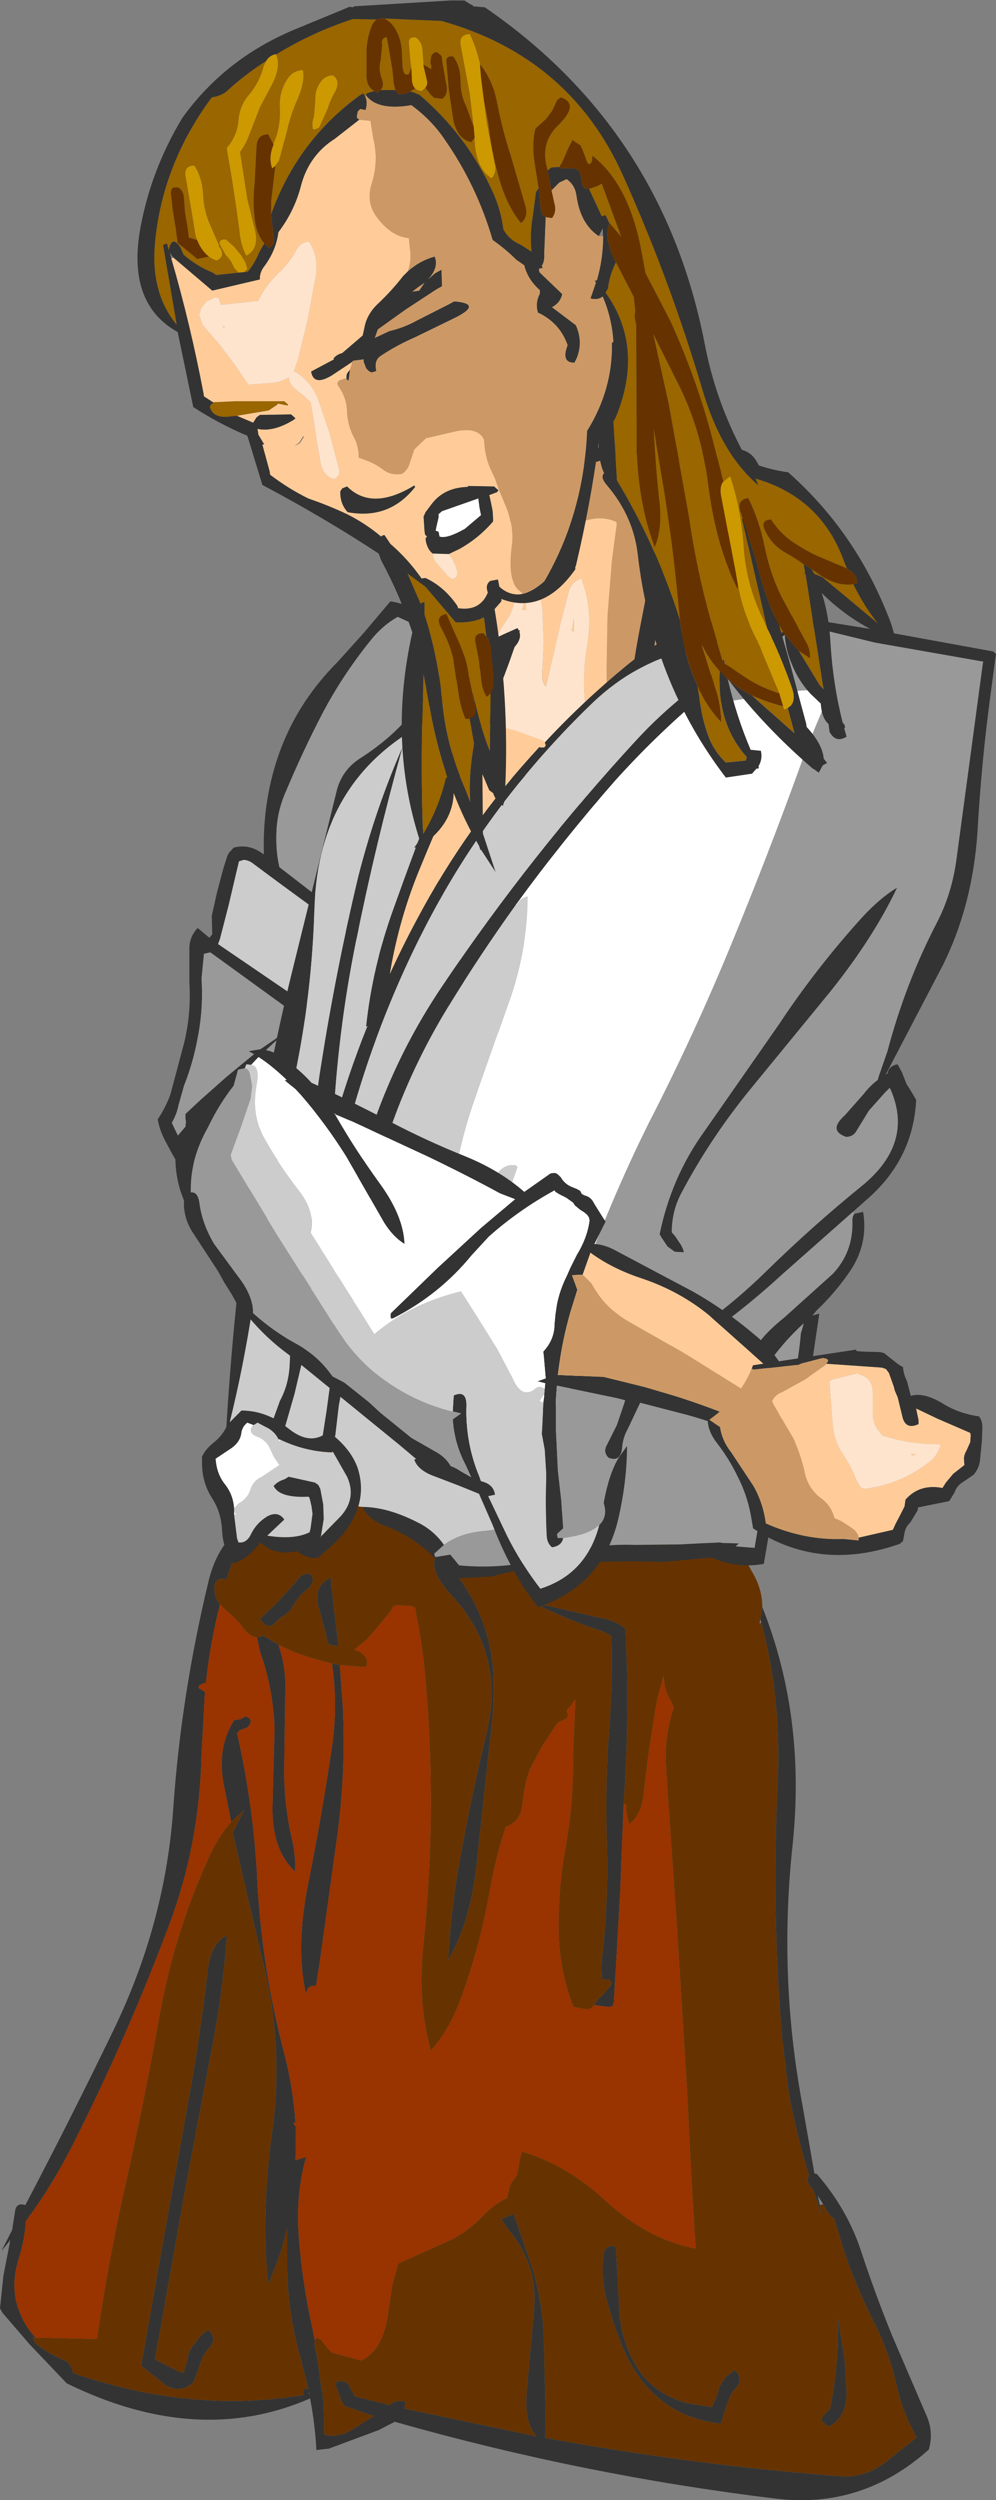 <?xml version="1.0" encoding="UTF-8" standalone="no"?>
<svg xmlns:xlink="http://www.w3.org/1999/xlink" height="256.75px" width="102.3px" xmlns="http://www.w3.org/2000/svg">
  <rect width="100%" height="100%" fill="#808080" stroke="none"/>
  <g transform="matrix(1.0, 0.0, 0.0, 1.0, 27.2, 52.3)">
    <path d="M10.2 12.65 L7.5 15.65 Q3.6 19.55 1.7 24.45 -0.25 29.55 -0.1 35.3 L-0.1 35.45 Q-1.6 34.3 -3.2 34.75 L-3.7 35.3 -3.85 35.6 -4.25 36.85 -4.9 39.3 -5.45 41.75 -5.4 43.65 -5.65 43.95 -5.7 44.0 -6.9 43.0 Q-7.75 43.9 -7.75 45.1 L-7.75 48.55 Q-7.55 51.8 -8.3 54.85 L-9.7 60.1 Q-10.2 61.45 -11.0 62.65 -10.8 63.85 -10.1 65.1 -8.4 68.4 -6.05 71.25 -1.2 77.5 4.85 81.35 L14.9 72.2 Q22.55 65.25 25.4 55.5 28.4 45.0 31.85 34.8 34.2 28.0 34.5 21.15 L32.4 19.8 32.4 19.6 32.2 19.25 31.35 18.15 31.0 17.65 31.05 17.5 Q28.65 15.6 25.7 14.7 L20.5 13.3 Q18.75 12.8 17.4 11.6 15.35 9.85 12.9 9.45 L10.2 12.65 M24.65 16.0 L26.55 17.05 Q28.95 18.55 30.85 19.35 L30.95 19.4 Q33.0 20.85 33.6 22.85 L29.45 35.35 Q26.5 44.65 23.85 54.15 22.45 59.4 19.7 63.75 20.15 64.4 19.25 65.05 L18.55 65.5 Q16.65 68.2 14.2 70.55 9.6 74.95 5.15 79.6 3.35 79.75 1.75 78.15 -2.95 73.65 -6.6 68.3 -8.3 65.75 -9.55 63.0 -9.05 62.15 -8.85 61.15 L-8.3 59.2 Q-7.35 56.8 -6.9 54.3 -6.3 51.3 -6.5 48.2 L-6.25 45.65 -5.6 45.5 4.95 53.15 4.7 52.7 Q5.1 52.1 5.65 52.0 L4.95 51.3 -4.8 44.65 -4.6 44.1 -3.7 40.6 -2.95 37.4 -2.65 36.15 -2.15 36.0 Q-1.65 36.05 -1.25 36.35 5.25 41.2 11.65 45.7 13.35 46.95 12.85 45.3 L12.0 44.85 11.95 45.05 11.35 44.75 10.5 43.7 1.5 36.75 Q1.1 35.05 1.2 33.0 1.3 30.9 2.2 28.9 3.9 24.85 5.9 21.0 7.95 17.1 10.8 13.55 12.05 11.95 13.65 11.05 L17.35 12.75 23.3 15.45 23.5 15.5 23.8 15.25 24.5 14.85 24.65 15.05 Q24.9 15.3 24.8 15.6 L24.65 16.0 M10.6 65.85 L17.4 59.2 Q21.6 55.05 20.45 48.55 19.5 42.6 17.5 37.05 17.1 38.0 17.05 39.15 L17.35 38.8 Q18.15 39.75 18.0 41.0 L17.75 43.45 Q18.6 46.4 18.75 49.25 19.0 52.5 18.6 55.75 L18.2 58.15 Q16.6 59.2 15.1 60.45 L12.05 62.85 8.9 65.5 5.6 69.15 4.0 71.15 Q2.2 71.85 1.0 69.25 L-0.1 67.35 Q-1.4 65.35 -2.65 66.05 L-1.4 68.6 0.3 70.95 Q1.8 72.85 3.8 73.25 6.55 69.95 9.6 66.9 L9.7 66.8 9.7 66.7 9.8 66.65 Q9.45 66.55 9.15 66.3 L9.15 66.1 Q9.65 65.6 10.4 65.65 L10.6 65.8 10.6 65.85" fill="#333333" fill-rule="evenodd" stroke="none"/>
    <path d="M19.7 63.75 Q22.45 59.4 23.85 54.15 26.5 44.65 29.45 35.35 L33.6 22.85 Q33.0 20.85 30.95 19.4 L30.85 19.35 Q28.95 18.55 26.55 17.05 L24.65 16.0 24.35 16.45 23.6 17.3 22.9 18.15 21.35 18.4 19.25 18.5 17.75 18.8 17.3 19.35 12.5 24.55 Q9.65 27.4 9.65 31.2 9.7 35.2 10.25 39.85 L11.35 41.3 12.05 42.2 12.05 43.15 12.1 44.35 12.0 44.85 12.85 45.3 Q13.35 46.95 11.65 45.7 5.25 41.2 -1.25 36.35 -1.65 36.05 -2.15 36.0 L-2.65 36.15 -2.95 37.4 -3.7 40.6 -4.6 44.1 -4.8 44.65 4.95 51.3 5.65 52.0 Q6.55 51.95 7.65 52.7 L9.5 53.75 Q11.3 54.85 13.0 54.25 L14.05 52.6 15.4 47.95 Q16.05 45.5 16.05 43.05 16.1 40.65 17.05 39.15 17.1 38.0 17.5 37.05 19.5 42.6 20.45 48.55 21.6 55.05 17.4 59.2 L10.6 65.85 Q11.2 66.45 10.3 66.6 L10.35 66.6 11.65 67.5 12.2 67.65 13.2 67.05 15.05 65.6 Q15.95 64.65 17.25 64.3 18.45 64.0 19.45 63.45 L19.7 63.75 M23.5 15.5 L23.3 15.45 23.45 15.55 23.5 15.5 M9.7 66.8 L9.6 66.9 9.7 66.9 9.7 66.8" fill="#cccccc" fill-rule="evenodd" stroke="none"/>
    <path d="M19.7 63.75 L19.45 63.45 Q18.45 64.0 17.25 64.3 15.95 64.65 15.05 65.6 L13.2 67.05 12.2 67.65 11.65 67.5 10.35 66.6 10.3 66.6 Q11.2 66.45 10.6 65.85 L10.6 65.8 10.4 65.65 Q9.65 65.6 9.15 66.1 L9.15 66.3 Q9.45 66.55 9.8 66.65 L9.7 66.7 9.7 66.8 9.7 66.9 9.6 66.9 Q6.55 69.95 3.8 73.25 1.8 72.85 0.3 70.95 L-1.4 68.6 -2.65 66.05 Q-1.4 65.35 -0.1 67.35 L1.0 69.25 Q2.2 71.85 4.0 71.15 L5.6 69.15 8.9 65.5 12.05 62.85 15.1 60.45 Q16.6 59.2 18.2 58.15 L18.6 55.75 Q19.0 52.5 18.75 49.25 18.6 46.4 17.75 43.45 L18.0 41.0 Q18.15 39.75 17.35 38.8 L17.05 39.15 Q16.1 40.65 16.05 43.05 16.05 45.5 15.4 47.95 L14.05 52.6 13.0 54.25 Q11.3 54.85 9.5 53.75 L7.65 52.7 Q6.55 51.95 5.65 52.0 5.1 52.1 4.7 52.7 L4.95 53.15 -5.6 45.5 -6.25 45.65 -6.5 48.2 Q-6.3 51.3 -6.9 54.3 -7.35 56.8 -8.3 59.2 L-8.85 61.15 Q-9.05 62.15 -9.55 63.0 -8.3 65.75 -6.6 68.3 -2.95 73.65 1.75 78.15 3.35 79.75 5.15 79.6 9.6 74.95 14.2 70.55 16.65 68.2 18.55 65.5 L19.25 65.05 Q20.15 64.4 19.7 63.75 M12.0 44.85 L12.1 44.35 12.05 43.15 12.05 42.2 11.35 41.3 10.25 39.85 Q9.7 35.2 9.65 31.2 9.65 27.4 12.5 24.55 L17.3 19.35 17.75 18.8 19.25 18.5 21.35 18.4 22.9 18.15 23.6 17.3 24.35 16.45 24.65 16.0 24.8 15.6 Q24.9 15.3 24.65 15.05 L24.5 14.85 23.8 15.25 23.5 15.5 23.45 15.55 23.3 15.45 17.35 12.75 13.65 11.05 Q12.05 11.95 10.8 13.55 7.95 17.1 5.9 21.0 3.9 24.85 2.2 28.9 1.3 30.9 1.2 33.0 1.1 35.05 1.5 36.75 L10.5 43.7 11.35 44.75 11.95 45.05 12.0 44.85" fill="#999999" fill-rule="evenodd" stroke="none"/>
    <path d="M25.55 0.95 L25.5 0.95 25.2 0.5 25.5 0.35 26.05 0.3 Q30.2 -5.0 38.75 -5.7 L39.6 -5.6 Q39.5 -5.15 39.7 -4.5 40.95 -0.5 40.15 3.85 L38.5 12.35 Q37.7 16.55 37.45 19.7 L37.75 19.85 Q38.95 19.2 39.3 17.75 40.2 13.75 40.55 9.55 40.9 5.4 41.75 1.4 42.45 -2.25 41.0 -5.35 L43.95 -4.75 45.65 -4.2 46.85 -3.75 47.0 -3.65 Q48.65 8.7 46.6 21.9 45.95 26.05 42.65 27.45 L40.7 28.25 40.6 27.95 40.5 28.35 Q40.15 29.35 38.9 29.25 L38.85 28.9 38.85 28.85 39.5 26.65 Q39.9 25.4 39.6 24.3 39.3 23.1 38.6 22.0 L38.35 21.6 38.1 21.45 35.15 20.3 35.1 16.5 35.2 10.9 35.65 5.25 36.15 1.5 36.1 1.3 Q34.25 0.45 31.95 1.55 30.8 2.1 29.8 2.9 28.45 2.7 27.55 2.05 26.65 1.4 25.55 0.95" fill="#cc9966" fill-rule="evenodd" stroke="none"/>
    <path d="M30.6 29.55 L27.1 28.35 23.1 26.75 22.1 24.3 Q20.35 19.8 21.35 14.75 22.3 9.75 22.65 4.8 23.05 -0.25 27.25 -3.75 L27.55 -3.85 Q28.85 -3.9 29.9 -4.6 31.8 -5.8 34.0 -6.3 L38.9 -7.2 44.5 -6.0 46.1 -5.4 Q47.05 -4.9 48.15 -4.5 50.35 -0.1 49.45 5.15 47.95 13.85 47.4 22.6 46.85 31.85 37.1 30.8 L32.7 30.1 32.8 29.7 Q35.5 29.85 38.85 28.85 L38.85 28.9 38.9 29.25 Q40.15 29.35 40.5 28.35 L40.7 28.25 42.65 27.45 Q45.95 26.05 46.6 21.9 48.65 8.7 47.0 -3.65 L46.85 -3.75 45.65 -4.2 43.95 -4.75 41.0 -5.35 Q42.45 -2.25 41.75 1.4 40.9 5.4 40.55 9.55 40.2 13.75 39.3 17.75 38.95 19.2 37.75 19.85 L37.45 19.7 Q37.7 16.55 38.5 12.35 L40.15 3.85 Q40.95 -0.5 39.7 -4.5 39.5 -5.15 39.6 -5.6 L38.75 -5.7 Q30.2 -5.0 26.05 0.3 L25.5 0.35 25.2 0.5 25.5 0.95 25.55 0.95 Q22.85 4.8 22.2 10.6 21.95 13.55 22.3 16.45 22.55 18.85 23.25 21.15 25.35 28.0 30.65 29.35 L30.55 29.45 30.6 29.55" fill="#333333" fill-rule="evenodd" stroke="none"/>
    <path d="M22.3 16.45 Q21.95 13.55 22.2 10.6 22.85 4.8 25.55 0.95 26.65 1.4 27.55 2.05 28.45 2.7 29.8 2.9 30.8 2.1 31.95 1.55 34.25 0.45 36.1 1.3 L36.15 1.5 35.65 5.25 35.2 10.9 35.1 16.5 35.15 20.3 38.1 21.45 38.35 21.6 38.6 22.0 Q39.3 23.1 39.6 24.3 39.9 25.4 39.5 26.65 L38.85 28.85 Q35.5 29.85 32.8 29.7 L33.1 28.0 Q33.5 24.5 33.05 21.1 32.5 17.55 33.1 14.05 33.75 10.3 32.5 7.1 31.55 7.45 31.25 8.35 L30.35 11.8 29.6 15.1 28.85 18.2 Q28.45 17.7 28.5 16.95 L28.65 13.55 28.5 10.1 27.8 6.65 Q26.9 6.45 26.8 7.15 L26.75 7.0 Q25.65 6.75 25.75 8.05 25.8 9.95 24.85 11.35 23.9 12.75 23.2 14.3 22.7 15.45 22.7 16.4 L22.3 16.45 M40.7 28.25 L40.5 28.35 40.6 27.95 40.7 28.25 M31.5 12.5 L31.75 11.2 31.75 12.55 31.5 12.5 M26.4 10.35 L26.75 9.2 26.85 10.35 26.4 10.35" fill="#ffcc99" fill-rule="evenodd" stroke="none"/>
    <path d="M32.7 30.1 L32.65 30.25 32.45 30.3 30.85 29.95 30.6 29.55 30.55 29.45 30.65 29.35 Q25.35 28.0 23.25 21.15 22.55 18.85 22.3 16.45 L22.7 16.4 Q22.7 15.45 23.2 14.3 23.9 12.75 24.85 11.35 25.8 9.95 25.75 8.05 25.65 6.75 26.75 7.0 L26.8 7.15 Q26.9 6.45 27.8 6.65 L28.5 10.1 28.65 13.55 28.5 16.95 Q28.45 17.7 28.85 18.2 L29.6 15.1 30.35 11.8 31.25 8.35 Q31.55 7.45 32.5 7.1 33.75 10.3 33.1 14.05 32.5 17.55 33.05 21.1 33.5 24.5 33.1 28.0 L32.8 29.7 32.7 30.1 M26.4 10.35 L26.85 10.35 26.75 9.2 26.4 10.35 M31.5 12.5 L31.75 12.55 31.75 11.2 31.5 12.5" fill="#fee4cd" fill-rule="evenodd" stroke="none"/>
    <path d="M-2.6 105.95 L-2.55 106.0 Q-0.35 105.35 0.25 103.25 1.25 100.15 3.4 97.8 7.55 93.5 13.75 94.6 17.2 95.2 19.9 94.2 L36.65 96.8 Q43.5 97.65 46.7 103.1 L50.15 109.3 Q51.1 110.95 51.1 112.75 L50.9 114.0 50.8 114.4 51.0 114.35 Q53.15 122.35 52.65 131.45 52.05 144.4 53.15 157.05 L53.8 162.55 Q54.6 166.9 55.9 171.15 L55.8 171.3 Q55.65 171.9 56.1 172.3 L56.3 172.55 56.5 173.05 57.15 175.2 57.0 174.15 57.35 174.05 Q57.75 174.95 58.5 175.6 L59.5 178.9 Q60.75 182.55 62.5 186.05 64.1 189.15 64.85 192.5 65.5 195.45 66.95 198.0 L63.7 200.6 Q61.5 202.2 59.15 202.0 44.0 200.85 28.8 198.05 L28.85 195.85 28.65 187.8 Q28.5 183.8 27.35 180.25 L25.55 175.05 24.3 175.6 24.85 176.45 Q28.1 180.15 27.65 185.0 L26.9 193.35 Q26.65 196.55 27.9 197.9 L14.35 195.05 14.45 194.35 Q13.55 194.1 12.85 194.65 L12.85 194.7 9.25 193.8 9.05 193.4 8.8 193.0 8.55 192.5 7.95 192.2 7.35 192.3 7.3 192.65 7.45 193.1 7.6 193.5 7.75 193.95 7.9 194.3 8.15 194.75 10.0 195.4 11.2 195.8 9.15 197.1 Q7.5 198.15 6.1 197.7 L6.05 194.7 5.9 193.4 6.3 193.15 5.85 193.3 5.35 189.6 5.4 189.55 5.3 189.4 5.2 189.1 5.1 188.4 5.15 188.1 Q5.2 187.55 5.8 188.0 L6.55 188.95 6.9 189.3 9.9 190.1 Q11.2 189.45 11.85 188.1 12.4 186.95 12.6 185.65 L13.1 182.3 13.7 180.15 18.6 177.95 Q20.65 177.05 22.3 175.35 23.4 174.15 24.9 173.4 L25.05 172.65 Q25.15 172.05 25.5 171.6 25.95 171.15 26.0 170.55 L26.2 169.4 26.4 168.65 Q31.0 170.0 34.95 173.65 39.35 177.7 44.25 178.6 43.75 170.85 43.4 162.9 L42.35 145.95 41.2 129.15 Q41.0 126.15 42.0 123.0 L41.8 122.6 41.35 121.7 41.1 121.0 41.0 120.2 40.95 119.8 40.7 120.8 Q40.35 121.85 40.15 123.1 L39.45 127.5 38.9 132.0 Q38.7 134.0 37.45 135.05 37.1 134.1 37.1 133.0 L36.85 133.0 37.0 130.6 Q37.3 124.9 37.2 119.2 L37.05 115.0 Q36.25 114.25 34.9 113.95 L28.8 112.55 28.3 112.65 Q31.4 114.15 34.75 115.25 L35.6 115.7 Q35.75 121.0 35.3 126.35 34.95 131.85 35.15 137.3 35.3 142.8 34.7 148.25 34.5 149.65 34.65 151.0 L34.85 150.95 35.4 150.95 35.6 151.35 35.5 151.65 34.95 152.3 34.25 153.0 33.8 153.6 33.55 153.95 33.05 154.05 31.7 153.8 Q30.35 150.35 30.2 146.7 30.05 142.0 30.9 137.3 31.75 132.6 31.65 127.95 L31.9 122.25 31.0 123.35 31.05 123.4 31.15 123.95 Q31.05 124.2 30.75 124.3 L30.1 124.6 30.05 124.65 28.8 126.55 28.6 126.8 27.25 129.35 27.1 129.75 Q26.6 131.35 26.45 133.1 26.25 134.8 24.75 135.3 23.75 138.35 23.15 141.65 22.1 147.7 20.0 153.3 18.9 156.2 17.05 158.3 15.65 153.3 16.3 147.25 17.0 140.45 17.05 133.75 17.1 126.6 16.45 119.6 16.15 116.35 15.5 113.25 L15.45 112.85 15.2 112.65 13.65 112.55 Q13.35 112.55 13.15 112.7 L13.0 113.05 12.0 114.3 10.5 116.05 9.2 117.1 Q10.75 117.6 10.45 118.8 L10.25 118.9 7.7 118.7 6.9 118.55 5.25 118.1 Q2.95 117.45 1.4 116.6 L-0.1 115.7 -0.8 115.85 Q-1.55 115.8 -2.25 114.85 -3.05 113.8 -4.15 112.95 L-4.6 112.45 Q-5.3 111.65 -5.15 110.5 -5.0 109.75 -4.2 109.85 L-3.95 109.9 -2.6 105.95 M0.1 114.6 L0.65 114.7 1.65 113.8 Q2.5 113.35 2.95 112.55 3.5 111.55 4.3 110.95 5.25 110.2 4.75 109.4 4.05 109.15 3.55 109.7 L2.4 111.05 1.0 112.55 -0.5 113.95 -0.5 114.0 0.1 114.6 M-3.45 134.8 L-2.1 133.55 -3.3 135.9 -0.25 148.95 Q2.0 157.75 0.75 166.7 -0.4 175.25 0.35 182.2 1.65 179.4 2.3 176.45 L2.3 180.55 Q2.35 185.3 3.7 189.95 L4.5 193.1 Q3.95 192.85 3.9 193.35 L4.0 193.65 Q-7.5 195.6 -19.7 191.4 -19.85 190.6 -20.4 190.15 -21.9 189.65 -23.55 188.35 L-23.85 187.75 -23.55 187.75 -17.25 187.9 Q-16.05 179.65 -14.25 171.75 -12.35 163.3 -10.85 154.85 -9.25 145.9 -5.5 137.9 -4.6 136.05 -3.45 134.8 M-5.85 150.0 Q-6.65 156.9 -7.9 163.75 L-10.35 177.35 -12.7 190.65 -10.15 192.65 Q-8.7 193.5 -7.45 192.45 L-7.25 192.15 -6.6 190.35 Q-6.3 189.45 -5.7 188.8 -4.85 187.8 -5.8 187.0 L-6.45 187.4 -7.5 188.75 Q-7.9 189.35 -7.95 190.1 L-8.35 191.4 -8.85 191.25 -11.3 190.0 -10.55 185.9 -8.2 172.65 -5.7 159.4 Q-4.35 152.8 -3.9 146.45 -5.55 147.3 -5.85 150.0 M23.25 125.25 Q23.65 121.9 23.4 118.65 22.75 112.4 17.85 107.2 16.5 108.55 19.15 111.5 24.8 117.55 22.75 125.8 21.2 132.2 20.0 138.9 19.1 143.95 18.85 148.95 21.2 144.95 21.8 138.65 L23.25 125.25 M7.55 116.75 L6.75 109.75 Q4.75 110.6 5.7 113.35 L6.55 116.55 7.55 116.75 M32.7 152.45 L33.1 152.3 32.7 152.45 M59.75 193.4 L59.55 190.0 58.85 185.7 Q59.0 190.4 58.05 195.1 L57.35 195.8 57.15 196.3 57.9 196.9 Q59.75 196.0 59.75 193.4 M36.05 178.45 Q35.0 178.1 34.8 179.2 34.55 181.3 34.95 183.2 35.7 186.35 37.0 189.3 40.0 195.8 46.85 196.6 L47.15 195.55 47.65 194.1 Q47.95 193.35 48.4 192.9 49.2 191.9 48.25 191.1 L47.3 191.85 46.7 192.8 46.4 193.8 45.95 194.9 43.4 194.5 Q40.0 193.55 38.35 191.0 36.5 188.1 36.4 184.7 L36.05 178.45" fill="#663300" fill-rule="evenodd" stroke="none"/>
    <path d="M51.1 112.75 Q55.6 124.05 54.2 137.25 52.75 150.8 55.25 164.05 L56.45 170.9 56.7 170.95 Q59.85 174.6 61.25 178.9 62.7 183.3 64.45 187.6 L68.0 195.85 Q68.7 197.5 68.2 199.25 61.4 205.35 52.55 204.3 32.7 201.9 13.35 196.4 L11.7 197.25 6.6 199.15 5.3 199.3 Q5.15 196.6 4.65 194.0 -6.9 199.05 -20.35 192.45 L-24.2 188.4 -26.95 185.2 -27.2 184.75 -26.85 181.4 -26.2 178.05 -26.15 177.7 -26.3 177.95 -27.05 178.85 -25.95 176.7 -25.65 174.75 Q-25.5 173.85 -24.6 174.15 -20.0 165.4 -15.55 156.2 -10.2 145.15 -9.4 133.35 -8.6 121.75 -5.75 109.95 -4.75 106.0 -1.9 104.2 L-2.6 105.95 -3.95 109.9 -4.2 109.85 Q-5.0 109.75 -5.15 110.5 -5.3 111.65 -4.6 112.45 -5.6 116.35 -6.05 120.5 L-6.1 120.5 -6.5 120.65 Q-7.1 120.95 -6.55 121.2 L-6.15 121.45 -6.5 127.85 Q-6.7 137.1 -9.85 145.45 -14.15 156.9 -19.6 167.7 -21.8 172.1 -24.55 175.8 -24.65 177.7 -25.3 179.75 -26.25 182.85 -25.05 185.45 -24.5 186.75 -23.55 187.75 L-23.85 187.75 -23.55 188.35 Q-21.9 189.65 -20.4 190.15 -19.85 190.6 -19.7 191.4 -7.5 195.6 4.0 193.65 L3.9 193.35 Q3.95 192.85 4.5 193.1 L3.7 189.95 Q2.35 185.3 2.3 180.55 L2.3 176.45 Q1.65 179.4 0.35 182.2 -0.4 175.25 0.75 166.7 2.0 157.75 -0.25 148.95 L-3.3 135.9 -2.1 133.55 -3.45 134.8 -4.25 130.8 Q-4.9 127.1 -3.15 124.35 L-2.5 124.25 -2.05 124.0 -2.1 123.9 Q-1.8 124.0 -1.55 124.2 -1.4 124.4 -1.5 124.75 L-1.8 125.1 -2.6 125.4 -2.85 125.7 Q-1.1 133.35 -0.75 141.3 -0.25 149.95 1.95 158.4 2.9 161.95 3.15 165.75 L2.95 165.65 3.0 165.9 3.2 166.1 3.15 169.55 4.25 169.2 Q3.15 173.0 3.5 177.55 3.85 181.95 4.75 186.15 L5.15 188.1 5.1 188.4 5.2 189.1 5.3 189.4 5.35 189.6 5.85 193.3 6.3 193.15 5.9 193.4 6.05 194.7 6.1 197.7 Q7.5 198.15 9.15 197.1 L11.2 195.8 10.0 195.4 8.15 194.75 7.9 194.3 7.75 193.95 7.6 193.5 7.45 193.1 7.3 192.65 7.35 192.3 7.95 192.2 8.55 192.5 8.8 193.0 9.05 193.4 9.25 193.8 12.85 194.7 12.85 194.65 Q13.55 194.1 14.45 194.35 L14.35 195.05 27.9 197.9 Q26.65 196.55 26.9 193.35 L27.65 185.0 Q28.1 180.15 24.85 176.45 L24.3 175.6 25.55 175.05 27.35 180.25 Q28.5 183.8 28.65 187.8 L28.85 195.85 28.8 198.05 Q44.0 200.85 59.15 202.0 61.5 202.2 63.7 200.6 L66.95 198.0 Q65.5 195.45 64.85 192.5 64.1 189.15 62.5 186.05 60.75 182.55 59.5 178.9 L58.5 175.6 Q57.75 174.95 57.35 174.05 L56.8 173.2 57.0 174.15 57.15 175.2 56.5 173.05 56.3 172.55 56.1 172.3 Q55.65 171.9 55.8 171.3 L55.9 171.15 Q54.6 166.9 53.8 162.55 L53.15 157.05 Q52.05 144.4 52.65 131.45 53.15 122.35 51.0 114.35 L50.9 114.0 51.1 112.75 M-0.8 115.85 L-0.1 115.7 1.4 116.6 Q2.2 118.9 2.1 121.45 L2.0 128.7 Q1.9 132.7 2.75 136.4 3.2 138.25 3.1 139.9 0.6 137.55 0.8 132.8 L1.0 125.2 Q0.85 121.05 -0.5 117.3 L-0.8 115.85 M6.9 118.55 L7.7 118.7 8.0 122.8 Q8.35 129.4 7.45 136.15 L5.6 149.5 5.25 151.65 Q4.3 151.5 4.25 152.55 3.15 147.85 4.4 141.4 5.8 134.5 6.85 127.4 7.55 122.95 6.9 118.55 M33.8 153.6 L34.25 153.0 34.95 152.3 35.5 151.65 35.6 151.35 35.4 150.95 34.85 150.95 34.65 151.0 Q34.5 149.65 34.7 148.25 35.3 142.8 35.15 137.3 34.95 131.85 35.3 126.35 35.75 121.0 35.6 115.7 L34.75 115.25 Q31.4 114.15 28.3 112.65 L28.8 112.55 34.9 113.95 Q36.25 114.25 37.05 115.0 L37.2 119.2 Q37.3 124.9 37.0 130.6 L36.85 133.0 36.5 142.0 35.85 153.3 35.75 153.6 Q35.6 153.8 35.35 153.8 L33.8 153.6 M0.1 114.6 L-0.5 114.0 -0.5 113.95 1.0 112.55 2.4 111.05 3.55 109.7 Q4.05 109.15 4.75 109.4 5.25 110.2 4.3 110.95 3.5 111.55 2.95 112.55 2.5 113.35 1.65 113.8 L0.65 114.7 0.1 114.6 M-5.85 150.0 Q-5.55 147.3 -3.9 146.45 -4.35 152.8 -5.7 159.4 L-8.2 172.65 -10.55 185.9 -11.3 190.0 -8.85 191.25 -8.35 191.4 -7.95 190.1 Q-7.9 189.35 -7.5 188.75 L-6.45 187.4 -5.8 187.0 Q-4.85 187.8 -5.7 188.8 -6.3 189.45 -6.6 190.35 L-7.25 192.15 -7.45 192.45 Q-8.7 193.5 -10.15 192.65 L-12.7 190.65 -10.35 177.35 -7.9 163.75 Q-6.65 156.9 -5.85 150.0 M23.25 125.25 L21.8 138.65 Q21.2 144.95 18.85 148.95 19.1 143.95 20.0 138.9 21.2 132.2 22.75 125.8 24.8 117.55 19.15 111.5 16.5 108.55 17.85 107.2 22.75 112.4 23.4 118.65 23.65 121.9 23.25 125.25 M7.55 116.75 L6.55 116.55 5.7 113.35 Q4.75 110.6 6.75 109.75 L7.55 116.75 M4.6 193.5 L4.5 193.35 4.55 193.55 4.6 193.5 M36.05 178.45 L36.4 184.7 Q36.5 188.1 38.35 191.0 40.0 193.55 43.4 194.5 L45.95 194.9 46.4 193.8 46.7 192.8 47.3 191.85 48.25 191.1 Q49.2 191.9 48.4 192.9 47.95 193.35 47.65 194.1 L47.15 195.55 46.85 196.6 Q40.0 195.8 37.0 189.3 35.7 186.35 34.95 183.2 34.55 181.3 34.8 179.2 35.0 178.1 36.05 178.45 M59.75 193.4 Q59.75 196.0 57.9 196.9 L57.15 196.3 57.35 195.8 58.05 195.1 Q59.0 190.4 58.85 185.7 L59.55 190.0 59.75 193.4" fill="#333333" fill-rule="evenodd" stroke="none"/>
    <path d="M-4.6 112.45 L-4.15 112.95 Q-3.05 113.8 -2.25 114.85 -1.55 115.8 -0.8 115.85 L-0.5 117.3 Q0.85 121.05 1.0 125.2 L0.8 132.8 Q0.6 137.55 3.1 139.9 3.2 138.25 2.75 136.4 1.9 132.7 2.0 128.7 L2.1 121.45 Q2.2 118.9 1.4 116.6 2.95 117.45 5.25 118.1 L6.9 118.55 Q7.55 122.95 6.85 127.4 5.8 134.5 4.4 141.4 3.15 147.85 4.25 152.55 4.3 151.5 5.25 151.65 L5.6 149.5 7.45 136.15 Q8.35 129.4 8.0 122.8 L7.7 118.7 10.25 118.9 10.45 118.8 Q10.75 117.6 9.2 117.1 L10.5 116.05 12.0 114.3 13.0 113.05 13.15 112.7 Q13.35 112.55 13.65 112.55 L15.2 112.65 15.45 112.85 15.5 113.25 Q16.15 116.35 16.45 119.6 17.1 126.6 17.05 133.75 17.0 140.45 16.3 147.25 15.65 153.3 17.05 158.3 18.9 156.2 20.0 153.3 22.1 147.7 23.15 141.65 23.75 138.35 24.75 135.3 26.25 134.8 26.45 133.1 26.6 131.35 27.1 129.75 L27.25 129.35 28.6 126.8 28.8 126.55 30.05 124.65 30.1 124.6 30.75 124.3 Q31.05 124.2 31.15 123.95 L31.05 123.4 31.0 123.35 31.9 122.25 31.65 127.95 Q31.75 132.6 30.9 137.3 30.05 142.0 30.2 146.7 30.35 150.35 31.7 153.8 L33.05 154.05 33.55 153.95 33.8 153.6 35.35 153.8 Q35.6 153.8 35.75 153.6 L35.85 153.3 36.5 142.0 36.85 133.0 37.1 133.0 Q37.1 134.1 37.45 135.05 38.7 134.0 38.9 132.0 L39.45 127.5 40.15 123.1 Q40.35 121.85 40.7 120.8 L40.95 119.8 41.0 120.2 41.1 121.0 41.35 121.7 41.8 122.6 42.0 123.0 Q41.0 126.15 41.2 129.15 L42.35 145.95 43.4 162.9 Q43.75 170.85 44.25 178.6 39.35 177.7 34.95 173.65 31.0 170.0 26.4 168.65 L26.2 169.4 26.0 170.55 Q25.95 171.15 25.5 171.6 25.15 172.05 25.05 172.65 L24.9 173.4 Q23.4 174.15 22.3 175.35 20.65 177.05 18.6 177.95 L13.7 180.15 13.1 182.3 12.6 185.65 Q12.4 186.95 11.85 188.1 11.2 189.45 9.9 190.1 L6.9 189.3 6.55 188.95 5.8 188.0 Q5.2 187.55 5.15 188.1 L4.75 186.15 Q3.85 181.95 3.5 177.55 3.15 173.0 4.25 169.2 L3.15 169.55 3.2 166.1 3.0 165.9 2.95 165.65 3.15 165.75 Q2.9 161.95 1.95 158.4 -0.25 149.95 -0.75 141.3 -1.1 133.35 -2.85 125.7 L-2.6 125.4 -1.8 125.1 -1.5 124.75 Q-1.4 124.4 -1.55 124.2 -1.8 124.0 -2.1 123.9 L-2.05 124.0 -2.5 124.25 -3.15 124.35 Q-4.9 127.1 -4.25 130.8 L-3.45 134.8 Q-4.6 136.05 -5.5 137.9 -9.25 145.9 -10.85 154.85 -12.35 163.3 -14.25 171.75 -16.05 179.65 -17.25 187.9 L-23.55 187.75 Q-24.5 186.75 -25.05 185.45 -26.25 182.85 -25.3 179.75 -24.65 177.7 -24.55 175.8 -21.8 172.1 -19.6 167.7 -14.15 156.9 -9.85 145.45 -6.7 137.1 -6.5 127.85 L-6.15 121.45 -6.55 121.2 Q-7.1 120.95 -6.5 120.65 L-6.1 120.5 -6.05 120.5 Q-5.6 116.35 -4.6 112.45 M5.3 189.4 L5.4 189.55 5.35 189.6 5.3 189.4 M32.7 152.45 L33.1 152.3 32.7 152.45" fill="#993300" fill-rule="evenodd" stroke="none"/>
    <path d="M64.15 59.45 L63.7 59.9 62.05 61.75 60.7 63.95 Q60.35 64.45 59.7 64.45 57.8 63.8 59.6 62.2 L61.5 60.05 Q62.15 59.2 62.95 58.6 L63.05 58.25 63.95 55.65 Q65.8 48.65 69.05 42.4 70.5 39.6 71.0 36.2 L72.7 23.6 73.7 16.15 73.75 15.8 73.8 15.65 62.7 13.7 54.9 11.8 54.7 11.75 54.85 12.0 Q50.45 14.7 46.45 17.95 45.35 18.25 44.55 19.0 L44.75 19.35 Q40.1 23.3 36.0 27.85 30.55 34.05 25.8 40.6 22.1 45.75 18.8 51.15 11.35 63.35 9.55 78.05 9.05 82.2 8.05 86.05 8.5 87.45 8.15 89.1 L7.6 92.05 7.25 95.05 7.2 95.25 Q8.85 96.65 9.5 98.35 10.2 100.4 9.6 102.4 L9.45 102.85 Q8.65 104.9 6.85 106.45 L5.5 107.65 4.85 107.7 Q4.0 107.55 3.35 107.0 0.95 107.5 -0.4 106.1 L-1.3 107.05 Q-2.15 107.95 -3.25 108.25 -4.3 106.85 -4.4 104.75 -4.5 102.95 -5.45 101.5 -6.5 99.85 -6.45 97.7 L-6.45 97.3 Q-6.1 96.5 -5.2 95.8 -4.4 95.15 -3.95 94.25 -3.35 84.1 -1.95 73.05 -0.25 60.0 2.7 47.9 L7.35 29.05 Q7.85 26.85 9.75 25.6 15.55 21.9 17.5 16.75 L17.8 17.3 Q19.1 15.55 21.2 14.45 23.55 13.25 25.95 12.2 L26.1 12.45 26.2 12.4 26.15 12.6 Q26.4 13.3 25.65 14.15 24.3 18.1 22.55 22.05 L22.25 22.15 22.05 22.25 22.2 22.85 21.45 24.3 Q18.6 30.4 16.05 36.6 13.8 41.95 12.85 47.7 14.15 44.85 15.6 42.15 20.75 32.45 28.2 24.4 L28.3 24.45 28.7 24.45 28.85 24.25 28.75 23.95 Q32.65 19.75 37.15 16.05 42.7 11.5 49.75 10.85 49.85 10.7 50.0 10.65 L50.4 10.5 53.3 11.2 Q53.3 11.0 53.9 10.95 L63.5 12.5 63.85 12.6 74.8 14.6 75.1 14.85 75.0 15.55 74.55 18.95 Q73.6 25.95 73.2 33.1 72.7 40.65 69.65 46.8 L63.8 58.0 63.7 58.05 63.85 58.0 63.95 57.95 Q64.1 57.15 65.0 57.0 L65.45 57.85 65.9 59.0 66.4 59.8 66.9 60.65 Q66.6 66.8 61.75 70.95 L60.4 72.15 53.05 78.65 Q48.65 82.7 43.55 86.1 41.8 87.3 40.75 88.85 39.55 88.8 38.5 88.35 L38.2 87.9 Q45.5 84.15 51.55 78.2 56.25 73.6 61.3 69.5 66.65 65.15 64.3 59.65 L64.2 59.4 64.15 59.45 M18.4 106.35 L17.4 107.25 17.5 107.6 19.05 107.35 19.95 108.45 Q25.0 108.95 30.0 107.4 33.85 106.2 38.05 106.35 L42.6 106.3 44.55 106.2 46.75 106.1 46.95 106.15 48.7 106.2 48.35 106.5 50.3 106.65 51.55 99.3 Q52.4 95.45 53.6 91.85 54.75 88.4 55.05 84.65 L55.35 83.6 Q53.15 85.6 51.5 88.05 50.85 88.9 49.75 89.35 48.95 86.5 53.35 83.0 L58.35 78.5 Q60.4 76.3 60.35 73.25 60.3 72.65 60.55 72.35 L61.45 72.15 Q62.0 75.45 60.1 78.25 58.6 80.45 56.65 82.3 L56.25 82.8 56.95 82.6 55.8 90.4 Q55.25 94.35 53.6 97.8 52.05 101.25 51.75 105.4 L51.25 108.3 Q48.45 108.8 45.9 107.65 L40.9 108.1 Q36.35 107.95 31.95 108.2 27.6 108.45 23.25 109.6 L19.35 109.8 16.95 107.2 Q15.05 105.45 12.5 104.45 10.75 103.85 10.0 102.45 12.75 102.45 16.1 104.25 17.5 105.05 18.4 106.35 M64.95 38.85 Q62.5 44.0 58.15 49.45 L50.0 59.4 Q45.85 64.45 42.85 70.1 41.8 72.0 41.8 74.25 L42.15 74.65 42.45 75.1 42.75 75.55 42.95 75.95 43.05 76.3 42.1 76.25 41.35 75.7 40.75 74.8 40.55 74.45 Q41.75 68.55 45.2 63.8 L52.8 52.9 Q56.6 47.15 61.35 41.9 63.25 39.85 64.95 38.85 M53.05 12.3 Q50.55 12.75 49.85 11.85 47.65 13.5 43.6 14.45 38.05 15.7 33.7 19.85 23.2 29.95 16.65 42.55 10.15 55.05 7.15 69.45 L3.95 83.6 Q4.3 85.3 3.9 87.25 L3.05 90.85 2.1 94.15 2.5 94.45 Q4.4 95.95 5.95 95.1 L6.35 92.5 6.75 89.55 6.8 89.15 Q7.0 81.1 8.65 72.55 11.1 59.45 18.3 48.85 27.4 35.35 38.25 23.6 42.9 18.6 48.95 15.05 51.05 13.9 53.0 12.45 L53.05 12.3 M10.4 53.1 Q11.05 47.0 13.2 41.05 15.5 34.6 17.95 28.3 20.5 21.95 23.3 15.85 L20.65 17.05 Q18.9 17.8 17.55 18.95 L17.2 19.6 Q16.8 20.3 16.7 21.15 L16.55 21.9 Q5.5 27.75 5.1 40.9 4.85 49.8 3.05 58.3 0.55 70.0 -1.25 81.9 -2.2 88.1 -3.6 93.75 L-2.4 92.55 Q-0.7 92.55 0.9 93.35 L1.55 91.55 Q2.45 89.9 2.55 87.85 L2.7 84.45 Q2.7 83.5 3.45 83.45 3.85 76.9 5.35 70.2 4.6 64.3 5.75 57.25 7.3 47.35 9.6 37.7 11.35 30.8 14.15 24.4 L14.1 24.6 Q11.4 34.3 9.35 44.45 7.45 53.85 7.0 63.5 8.5 58.15 10.5 53.15 L10.6 53.1 10.4 53.1 M16.65 85.5 Q16.2 86.8 16.45 88.15 16.55 89.45 16.05 90.55 L15.35 91.05 Q15.05 90.0 15.15 88.8 L15.25 86.5 15.5 83.9 Q15.5 82.95 16.55 83.2 17.05 84.2 16.65 85.5 M1.6 95.55 L1.4 95.5 Q1.1 94.85 0.4 94.4 L-0.75 93.8 -1.15 94.05 -1.8 93.8 Q-2.3 94.2 -2.4 94.8 -2.5 95.75 -3.4 96.4 L-5.05 97.5 Q-4.95 99.0 -4.15 100.05 -3.25 101.15 -3.15 102.6 L-3.15 102.9 -3.15 103.05 -3.15 103.25 -2.85 105.7 -2.7 106.1 Q-1.85 106.2 -1.4 105.2 -0.85 104.1 0.2 103.45 1.35 102.8 2.0 103.75 L0.25 105.4 Q3.0 105.85 4.6 105.05 L4.7 104.65 4.8 103.9 4.9 103.15 4.8 102.4 4.6 101.55 4.5 101.4 Q1.5 101.55 0.9 100.3 1.35 99.8 2.05 99.6 L2.45 99.35 5.15 99.95 5.5 100.2 5.7 100.6 6.0 102.2 6.05 103.7 5.75 105.55 5.7 105.55 7.8 103.4 Q9.45 101.55 8.45 99.35 L7.0 96.8 6.95 96.7 6.85 96.85 Q4.1 96.75 1.6 95.55" fill="#333333" fill-rule="evenodd" stroke="none"/>
    <path d="M54.9 11.8 L62.7 13.7 73.8 15.65 73.75 15.8 73.7 16.15 72.7 23.6 71.0 36.2 Q70.5 39.6 69.05 42.4 65.8 48.65 63.95 55.65 L63.05 58.25 62.95 58.6 Q62.15 59.2 61.5 60.05 L59.6 62.2 Q57.8 63.8 59.7 64.45 60.35 64.45 60.7 63.95 L62.05 61.75 63.7 59.9 64.15 59.45 64.3 59.65 Q66.65 65.15 61.3 69.5 56.25 73.6 51.55 78.2 45.5 84.15 38.2 87.9 L38.5 88.35 Q39.55 88.8 40.75 88.85 41.8 87.3 43.55 86.1 48.65 82.7 53.05 78.65 L60.4 72.15 60.55 72.35 Q60.3 72.65 60.35 73.25 60.4 76.3 58.35 78.5 L53.35 83.0 Q48.95 86.5 49.75 89.35 50.85 88.9 51.5 88.05 53.15 85.6 55.35 83.6 L55.05 84.65 Q54.75 88.4 53.6 91.85 52.4 95.45 51.55 99.3 L50.3 106.65 48.35 106.5 48.7 106.2 46.95 106.15 46.75 106.1 44.55 106.2 42.6 106.3 38.05 106.35 Q33.85 106.2 30.0 107.4 25.0 108.95 19.95 108.45 L19.05 107.35 17.5 107.6 17.4 107.25 18.4 106.35 Q19.95 105.2 22.25 104.95 26.45 104.55 30.35 103.2 L30.9 102.9 30.3 102.4 Q26.4 101.15 22.45 100.25 L22.85 100.1 23.1 99.95 23.15 99.6 22.9 99.35 Q24.4 97.15 26.55 95.35 29.9 92.55 32.3 89.0 34.45 85.75 35.95 82.0 L36.55 80.6 36.55 80.4 Q35.4 80.0 34.25 80.65 32.95 81.45 32.15 80.35 35.25 71.45 39.45 63.0 44.05 54.05 47.9 44.7 51.65 35.6 55.0 26.35 56.25 22.9 57.75 19.55 57.6 18.35 54.75 18.65 L46.4 19.9 Q45.4 20.15 44.75 19.35 L44.55 19.0 Q45.35 18.25 46.45 17.95 50.45 14.7 54.85 12.0 L54.9 11.8 M64.95 38.85 Q63.25 39.85 61.35 41.9 56.6 47.15 52.8 52.9 L45.2 63.8 Q41.75 68.55 40.55 74.45 L40.75 74.8 41.35 75.7 42.1 76.25 43.05 76.3 42.95 75.95 42.75 75.55 42.45 75.1 42.15 74.65 41.8 74.25 Q41.8 72.0 42.85 70.1 45.85 64.45 50.0 59.4 L58.15 49.45 Q62.5 44.0 64.95 38.85 M34.35 79.0 L34.3 78.75 34.2 78.95 34.35 79.0" fill="#999999" fill-rule="evenodd" stroke="none"/>
    <path d="M22.9 99.35 L23.15 99.6 23.1 99.95 22.85 100.1 22.45 100.25 Q26.4 101.15 30.3 102.4 L30.9 102.9 30.35 103.2 Q26.45 104.55 22.25 104.95 19.95 105.2 18.4 106.35 17.5 105.05 16.1 104.25 12.75 102.45 10.0 102.45 L9.6 102.4 Q10.2 100.4 9.5 98.35 8.85 96.65 7.2 95.25 L7.25 95.05 7.6 92.05 8.15 89.1 Q8.5 87.45 8.05 86.05 9.05 82.2 9.55 78.05 11.35 63.35 18.8 51.15 22.1 45.75 25.8 40.6 L25.85 40.65 Q26.2 39.9 27.0 39.75 27.0 44.8 25.3 49.95 L21.85 59.75 Q20.0 64.7 19.25 70.05 L18.5 73.35 Q19.25 73.2 19.75 72.65 L21.35 71.2 Q22.05 70.6 22.95 70.2 23.6 69.9 23.6 69.1 23.65 68.45 24.05 68.0 24.7 67.3 25.55 67.35 25.75 67.3 25.95 67.55 L22.8 76.55 20.05 85.3 Q18.65 89.75 17.5 94.35 17.05 96.05 16.9 97.7 18.8 98.5 20.6 99.4 20.55 99.25 20.65 99.1 20.7 98.95 20.9 98.95 L21.25 98.8 22.85 99.3 22.9 99.35 M53.0 12.45 Q51.05 13.9 48.95 15.05 42.9 18.6 38.25 23.6 27.4 35.35 18.3 48.85 11.1 59.45 8.65 72.55 7.0 81.1 6.8 89.15 L6.75 89.55 6.35 92.5 5.95 95.1 Q4.4 95.95 2.5 94.45 L2.1 94.15 3.05 90.85 3.9 87.25 Q4.3 85.3 3.95 83.6 L7.15 69.45 Q10.15 55.05 16.65 42.55 23.2 29.95 33.7 19.85 38.05 15.7 43.6 14.45 47.65 13.5 49.85 11.85 50.55 12.75 53.05 12.3 L53.0 12.45 M10.5 53.15 Q8.5 58.15 7.0 63.5 7.45 53.85 9.35 44.45 11.4 34.3 14.1 24.6 L14.15 24.4 Q11.35 30.8 9.6 37.7 7.3 47.35 5.75 57.25 4.6 64.3 5.35 70.2 3.85 76.9 3.45 83.45 2.7 83.5 2.7 84.45 L2.55 87.85 Q2.45 89.9 1.55 91.55 L0.9 93.35 Q-0.7 92.55 -2.4 92.55 L-3.6 93.75 Q-2.2 88.1 -1.25 81.9 0.55 70.0 3.05 58.3 4.85 49.8 5.1 40.9 5.5 27.75 16.55 21.9 L16.7 21.15 Q16.8 20.3 17.2 19.6 L17.55 18.95 Q18.9 17.8 20.65 17.05 L23.3 15.85 Q20.5 21.95 17.95 28.3 15.5 34.6 13.2 41.05 11.05 47.0 10.4 53.1 L10.5 53.15 M16.65 85.5 Q17.05 84.2 16.55 83.2 15.5 82.95 15.5 83.9 L15.25 86.5 15.15 88.8 Q15.05 90.0 15.35 91.05 L16.05 90.55 Q16.55 89.45 16.45 88.15 16.2 86.8 16.65 85.5 M1.4 95.5 L1.5 95.75 1.6 95.55 Q4.1 96.75 6.85 96.85 L7.0 96.8 8.45 99.35 Q9.45 101.55 7.8 103.4 L5.7 105.55 5.75 105.55 6.05 103.7 6.0 102.2 5.7 100.6 5.5 100.2 5.15 99.95 2.45 99.35 2.05 99.6 Q1.35 99.8 0.9 100.3 1.5 101.55 4.5 101.4 L4.6 101.55 4.8 102.4 4.9 103.15 4.8 103.9 4.7 104.65 4.6 105.05 Q3.0 105.85 0.25 105.4 L2.0 103.75 Q1.35 102.8 0.2 103.45 -0.85 104.1 -1.4 105.2 -1.85 106.2 -2.7 106.1 L-2.85 105.7 -3.15 103.25 -2.95 103.25 -3.15 102.9 -3.15 102.6 -2.7 102.1 Q-1.8 101.6 -1.5 100.75 -1.25 99.8 -0.3 99.35 L1.5 98.15 0.95 97.35 0.5 96.4 Q0.15 95.6 -0.75 95.25 -1.85 94.85 -1.2 94.05 L-1.15 94.05 -0.75 93.8 0.4 94.4 Q1.1 94.85 1.4 95.5 M22.45 100.25 L22.3 100.25 22.35 100.3 22.45 100.25" fill="#cccccc" fill-rule="evenodd" stroke="none"/>
    <path d="M44.75 19.35 Q45.4 20.15 46.4 19.9 L54.75 18.65 Q57.6 18.35 57.75 19.55 56.25 22.9 55.0 26.35 51.65 35.6 47.9 44.7 44.05 54.05 39.45 63.0 35.25 71.45 32.15 80.35 32.95 81.45 34.25 80.65 35.4 80.0 36.55 80.4 L36.55 80.6 35.95 82.0 Q34.45 85.75 32.3 89.0 29.9 92.55 26.55 95.35 24.4 97.15 22.9 99.35 L22.85 99.3 21.25 98.8 20.9 98.95 Q20.7 98.95 20.65 99.1 20.55 99.25 20.6 99.4 18.8 98.5 16.9 97.7 17.05 96.05 17.5 94.35 18.65 89.75 20.05 85.3 L22.8 76.55 25.95 67.55 Q25.75 67.3 25.55 67.35 24.7 67.3 24.05 68.0 23.65 68.45 23.6 69.1 23.6 69.9 22.95 70.2 22.05 70.6 21.35 71.2 L19.75 72.65 Q19.25 73.2 18.5 73.35 L19.25 70.05 Q20.0 64.7 21.85 59.75 L25.3 49.95 Q27.0 44.8 27.0 39.75 26.2 39.9 25.85 40.65 L25.8 40.6 Q30.55 34.05 36.0 27.85 40.1 23.3 44.75 19.35 M1.4 95.5 L1.6 95.55 1.5 95.75 1.4 95.5 M-3.15 103.25 L-3.15 103.05 -3.15 102.9 -2.95 103.25 -3.15 103.25 M-3.15 102.6 Q-3.25 101.15 -4.15 100.05 -4.95 99.0 -5.05 97.5 L-3.4 96.4 Q-2.5 95.75 -2.4 94.8 -2.3 94.2 -1.8 93.8 L-1.15 94.05 -1.2 94.05 Q-1.85 94.85 -0.75 95.25 0.15 95.6 0.5 96.4 L0.95 97.35 1.5 98.15 -0.3 99.35 Q-1.25 99.8 -1.5 100.75 -1.8 101.6 -2.7 102.1 L-3.15 102.6 M34.35 79.0 L34.2 78.95 34.3 78.75 34.35 79.0 M22.45 100.25 L22.35 100.3 22.3 100.25 22.45 100.25" fill="#ffffff" fill-rule="evenodd" stroke="none"/>
    <path d="M22.55 22.05 L22.6 21.95 25.3 22.6 25.7 22.7 28.6 23.75 28.75 23.95 28.85 24.25 28.7 24.45 28.3 24.45 28.2 24.4 Q20.75 32.45 15.6 42.15 14.15 44.85 12.85 47.7 13.8 41.95 16.05 36.6 18.6 30.4 21.45 24.3 L22.2 22.85 22.05 22.25 22.25 22.15 22.55 22.05" fill="#ffcc99" fill-rule="evenodd" stroke="none"/>
    <path d="M36.25 97.4 Q36.65 97.1 36.7 96.3 36.8 95.3 37.25 94.5 L38.55 91.75 43.0 92.9 Q45.9 93.65 48.75 94.9 52.15 94.1 54.15 91.3 L54.35 90.8 Q53.25 87.2 50.4 84.85 47.35 82.25 44.0 80.35 L35.8 76.0 Q34.8 75.5 33.85 75.45 L35.0 73.15 34.8 72.85 34.2 71.9 33.8 71.25 Q33.5 70.6 32.8 70.45 L32.55 70.3 32.4 70.0 32.05 69.8 31.55 69.6 Q30.8 69.3 30.4 68.6 L30.15 68.35 29.95 68.2 29.75 68.15 29.35 68.2 26.65 70.1 Q24.15 67.9 20.6 66.45 16.6 64.85 12.8 62.85 9.15 60.95 5.25 59.1 L4.8 58.9 Q3.45 57.4 1.7 56.25 0.85 55.65 0.1 55.55 L1.55 54.2 1.3 54.25 -0.45 55.45 -1.65 55.65 -1.1 55.95 -3.95 58.3 -6.6 60.65 -8.15 62.1 -8.15 62.55 -8.1 62.9 -8.15 63.4 -9.0 64.4 Q-9.5 67.35 -8.65 70.05 L-8.3 71.0 Q-8.4 72.85 -7.25 74.5 L-4.8 78.25 -4.15 79.4 -4.85 78.3 -5.2 77.75 -3.35 80.7 -2.6 82.1 Q-2.3 82.75 -1.7 82.9 0.1 85.1 2.5 86.85 L13.85 96.1 15.45 97.45 15.55 97.5 15.35 97.6 Q15.7 98.6 17.15 99.2 L19.9 100.25 22.0 101.1 23.4 104.3 Q24.65 107.6 26.5 110.6 L28.05 112.75 Q34.7 110.5 36.3 103.7 37.2 99.8 37.2 96.2 L36.3 97.45 Q35.3 99.2 34.8 102.05 35.25 103.45 34.35 104.3 33.05 109.35 28.3 110.85 26.3 108.25 24.9 105.45 L22.95 101.35 23.65 101.2 Q23.5 100.1 22.2 99.8 L22.0 99.25 Q20.65 95.95 20.7 92.35 20.85 90.35 19.4 91.0 L19.3 92.65 20.15 92.85 19.3 93.45 Q19.45 95.9 20.6 98.1 L21.2 99.4 20.15 98.8 Q19.65 98.45 19.1 98.25 18.55 97.3 17.5 96.75 L15.05 95.35 11.9 92.8 10.65 91.65 8.2 89.7 6.95 89.05 Q5.6 87.05 3.4 85.8 0.85 84.4 -1.2 82.55 -1.2 80.9 -2.55 79.05 L-5.2 75.45 Q-6.4 73.45 -6.7 71.35 -6.85 70.05 -7.6 70.15 -7.7 66.75 -5.85 63.5 -4.7 61.1 -3.2 59.2 L-2.75 57.55 -2.05 57.4 -1.9 57.0 -1.4 57.05 -0.65 56.25 Q0.75 57.15 2.25 58.6 L2.05 58.65 3.15 59.55 3.75 60.2 Q6.3 63.15 8.35 66.45 L12.25 73.25 Q13.15 74.7 14.35 75.45 14.25 72.55 11.75 69.15 9.35 65.85 7.3 62.3 L7.1 62.0 7.4 62.2 9.05 62.9 16.8 66.5 Q20.65 68.35 24.15 70.25 L25.7 70.85 22.2 73.8 17.75 77.9 13.0 82.5 Q12.85 82.65 12.95 83.1 L13.15 83.1 Q17.95 80.65 21.25 76.6 L23.0 74.7 Q26.1 71.95 29.75 69.95 L29.85 70.1 30.25 70.35 30.95 70.7 31.65 71.2 31.85 71.5 32.4 71.95 32.8 72.2 33.1 72.45 33.3 72.75 33.35 73.05 Q33.1 74.85 32.05 76.55 L31.4 77.85 31.0 78.75 Q30.3 80.15 30.0 81.65 L29.85 82.65 29.75 83.7 Q29.75 85.25 28.6 86.5 L28.65 86.95 28.85 89.25 28.0 89.55 28.8 89.75 28.75 90.3 28.7 90.85 28.7 90.9 28.7 91.0 28.6 91.75 28.5 94.1 28.45 94.95 28.75 96.6 28.9 99.05 28.9 99.5 Q28.8 102.55 28.95 105.45 29.0 106.2 29.5 106.6 30.5 106.45 30.65 105.65 L30.3 105.65 30.1 105.65 Q29.95 105.25 30.1 105.15 L30.65 104.65 30.45 101.8 30.1 98.7 29.9 94.55 29.9 91.4 30.0 90.0 36.25 91.3 37.0 91.5 36.9 91.85 36.15 94.05 35.15 96.05 Q34.7 96.8 35.3 97.4 35.95 97.65 36.25 97.4 M51.1 92.2 L49.0 93.6 Q45.75 92.2 42.1 91.05 L39.05 90.15 38.45 90.0 34.8 89.1 30.1 88.9 Q30.5 85.5 31.4 82.4 L32.1 80.15 31.55 78.65 32.65 78.6 33.45 76.35 Q35.7 78.0 38.75 79.0 42.6 80.3 45.6 82.75 L51.1 87.65 Q52.1 88.5 52.75 89.75 53.6 90.65 52.4 91.4 L51.45 92.0 51.35 92.05 51.1 92.2" fill="#333333" fill-rule="evenodd" stroke="none"/>
    <path d="M36.3 97.45 L36.25 97.4 Q35.95 97.65 35.3 97.4 34.7 96.8 35.15 96.05 L36.15 94.05 36.9 91.85 37.0 91.5 36.25 91.3 30.0 90.0 29.9 91.4 29.9 94.55 30.1 98.7 30.45 101.8 30.65 104.65 30.1 105.15 Q29.95 105.25 30.1 105.65 L30.3 105.65 30.65 105.65 Q33.35 105.3 34.35 104.3 35.25 103.45 34.8 102.05 35.3 99.2 36.3 97.45 M-2.05 57.4 L-2.75 57.55 -3.2 59.2 Q-4.7 61.1 -5.85 63.5 -7.7 66.75 -7.6 70.15 -6.85 70.05 -6.7 71.35 -6.4 73.45 -5.2 75.45 L-2.55 79.05 Q-1.2 80.9 -1.2 82.55 0.85 84.4 3.4 85.8 5.6 87.05 6.95 89.05 L8.2 89.7 10.65 91.65 11.9 92.8 15.05 95.35 17.5 96.75 Q18.55 97.3 19.1 98.25 19.65 98.45 20.15 98.8 L21.2 99.4 20.6 98.1 Q19.45 95.9 19.3 93.45 L20.15 92.85 19.3 92.65 Q14.9 91.6 11.15 88.55 9.0 86.7 7.4 84.2 L1.25 74.5 -3.4 66.8 -3.5 66.3 -2.4 63.3 -1.45 60.5 -1.3 59.2 -1.5 58.15 Q-1.6 57.45 -2.05 57.4" fill="#999999" fill-rule="evenodd" stroke="none"/>
    <path d="M30.65 105.65 Q30.5 106.45 29.5 106.6 29.0 106.2 28.95 105.45 28.8 102.55 28.9 99.5 L28.9 99.05 28.75 96.6 28.45 94.95 28.5 94.1 28.6 91.75 28.25 91.55 28.7 90.9 28.7 90.85 28.75 90.3 28.3 90.1 27.95 90.15 Q26.45 91.55 25.45 89.2 L23.9 86.25 21.75 82.8 20.15 80.3 Q14.85 81.6 11.25 84.7 L9.85 82.45 8.25 79.95 6.3 76.8 4.7 74.3 Q5.25 72.2 3.5 69.95 1.7 67.65 0.2 65.05 -1.45 62.4 -0.85 59.2 L-0.85 59.15 Q-0.45 57.2 -1.4 57.05 L-1.9 57.0 -2.05 57.4 Q-1.6 57.45 -1.5 58.15 L-1.3 59.2 -1.45 60.5 -2.4 63.3 -3.5 66.3 -3.4 66.8 1.25 74.5 7.4 84.2 Q9.0 86.7 11.15 88.55 14.9 91.6 19.3 92.65 L19.4 91.0 Q20.85 90.35 20.7 92.35 20.65 95.95 22.0 99.25 L22.2 99.8 Q23.5 100.1 23.65 101.2 L22.95 101.35 24.9 105.45 Q26.3 108.25 28.3 110.85 33.05 109.35 34.35 104.3 33.35 105.3 30.65 105.65" fill="#cccccc" fill-rule="evenodd" stroke="none"/>
    <path d="M28.6 91.75 L28.7 91.0 28.7 90.9 28.25 91.55 28.6 91.75 M28.75 90.3 L28.8 89.75 28.0 89.55 28.85 89.25 28.65 86.95 28.6 86.5 Q29.75 85.25 29.75 83.7 L29.85 82.65 30.0 81.65 Q30.3 80.15 31.0 78.75 L31.4 77.85 32.05 76.55 Q33.1 74.85 33.35 73.05 L33.3 72.75 33.1 72.45 32.8 72.2 32.4 71.95 31.85 71.5 31.65 71.2 30.95 70.7 30.25 70.35 29.85 70.1 29.75 69.95 Q26.1 71.95 23.0 74.7 L21.25 76.6 Q17.95 80.65 13.15 83.1 L12.95 83.1 Q12.85 82.65 13.0 82.5 L17.75 77.9 22.2 73.8 25.7 70.85 24.15 70.25 Q20.65 68.35 16.8 66.5 L9.05 62.9 7.4 62.2 7.3 62.3 Q9.35 65.85 11.75 69.15 14.25 72.55 14.35 75.45 13.15 74.7 12.25 73.25 L8.35 66.45 Q6.3 63.15 3.75 60.2 L3.15 59.55 2.05 58.65 2.25 58.6 Q0.75 57.15 -0.65 56.25 L-1.4 57.05 Q-0.45 57.2 -0.85 59.15 L-0.85 59.2 Q-1.45 62.4 0.2 65.05 1.7 67.65 3.5 69.95 5.25 72.2 4.7 74.3 L6.3 76.8 8.25 79.95 9.85 82.45 11.25 84.7 Q14.85 81.6 20.15 80.3 L21.75 82.8 23.9 86.25 25.45 89.2 Q26.45 91.55 27.95 90.15 L28.3 90.1 28.75 90.3" fill="#ffffff" fill-rule="evenodd" stroke="none"/>
    <path d="M32.65 78.6 L33.55 79.5 Q34.95 82.1 37.6 83.55 L43.3 86.8 49.4 90.6 49.9 90.6 51.55 90.65 52.5 90.8 52.35 91.15 51.45 92.0 52.4 91.4 Q53.6 90.65 52.75 89.75 52.1 88.5 51.1 87.65 L45.6 82.75 Q42.6 80.3 38.75 79.0 35.7 78.0 33.45 76.35 L32.65 78.6 M51.35 92.05 L51.05 92.2 51.1 92.2 51.35 92.05" fill="#ffcc99" fill-rule="evenodd" stroke="none"/>
    <path d="M32.65 78.6 L31.55 78.65 32.1 80.15 31.4 82.4 Q30.5 85.5 30.1 88.9 L34.8 89.1 38.45 90.0 39.05 90.15 42.1 91.05 Q45.75 92.2 49.0 93.6 L51.1 92.2 51.05 92.2 51.35 92.05 51.45 92.0 52.35 91.15 52.5 90.8 51.55 90.65 49.9 90.6 49.4 90.6 43.3 86.8 37.6 83.55 Q34.95 82.1 33.55 79.5 L32.65 78.6" fill="#cc9966" fill-rule="evenodd" stroke="none"/>
    <path d="M22.1 -45.7 Q21.75 -47.35 21.05 -48.8 19.85 -48.75 20.15 -47.5 L21.05 -42.7 21.45 -39.3 20.7 -41.35 Q20.1 -42.5 20.1 -44.0 20.1 -45.5 19.35 -46.5 18.6 -46.6 18.65 -45.95 L18.9 -43.05 19.35 -40.05 Q19.75 -38.0 21.2 -37.7 L21.55 -38.15 21.55 -37.9 Q21.7 -34.95 23.3 -34.0 23.85 -34.65 23.6 -35.5 L22.75 -39.95 22.5 -42.0 22.95 -39.7 Q23.25 -36.85 24.0 -34.2 24.8 -31.25 26.3 -29.4 27.1 -30.0 26.75 -31.2 L25.25 -36.35 Q24.4 -38.95 23.85 -41.8 23.4 -44.1 22.1 -45.7 M53.25 12.6 L53.05 12.7 52.8 11.85 53.25 12.6 M46.75 16.65 Q46.4 22.0 49.5 25.45 L49.4 25.8 47.35 26.0 Q46.3 25.0 45.7 23.65 45.1 22.1 44.85 20.7 L44.4 18.0 Q45.3 20.25 46.9 21.9 46.85 19.95 46.2 18.15 L44.8 13.7 Q45.55 15.4 46.75 16.65 M42.65 11.4 Q40.25 3.8 36.15 -3.0 L36.15 -3.3 35.8 -9.0 36.05 -9.45 Q39.0 -16.65 35.0 -22.25 L35.25 -22.7 Q35.4 -24.05 36.05 -25.35 L36.1 -25.3 37.9 -21.8 38.05 -20.4 Q37.9 -19.8 38.15 -18.95 L38.15 -17.65 38.2 -5.95 Q38.4 -0.4 40.05 3.9 40.8 1.95 40.55 -0.55 40.1 -4.45 39.95 -8.25 L41.05 -1.7 Q42.0 4.4 42.55 10.55 L42.65 11.4 M35.4 -29.35 L35.0 -30.2 34.6 -30.1 34.55 -30.2 33.3 -32.9 33.75 -33.05 Q34.1 -33.15 34.45 -33.35 L34.6 -33.45 36.35 -28.7 36.6 -28.0 35.4 -29.4 35.4 -29.35 M32.35 -34.65 L32.2 -34.8 32.25 -34.75 32.35 -34.65 M30.3 -35.15 L29.45 -35.1 29.05 -34.8 28.9 -35.4 Q28.4 -37.75 30.1 -39.4 32.4 -41.65 30.4 -42.3 L30.05 -42.05 29.85 -41.65 29.5 -40.9 28.9 -40.1 27.8 -39.1 27.7 -38.7 Q27.45 -37.25 27.7 -35.65 L28.1 -33.1 28.15 -33.0 27.85 -32.55 27.55 -30.25 Q27.2 -28.3 27.4 -26.45 L26.3 -27.15 Q25.05 -27.7 24.5 -28.75 24.25 -30.7 23.45 -32.5 20.8 -38.35 15.9 -42.55 L15.3 -42.8 14.95 -42.9 15.15 -43.05 15.45 -43.2 Q15.7 -43.0 16.1 -42.95 L16.5 -43.3 16.55 -43.2 17.1 -42.5 17.4 -42.25 18.25 -42.15 18.55 -42.5 Q18.8 -43.0 18.65 -43.6 L18.45 -44.75 18.25 -45.85 18.15 -46.55 17.7 -46.95 Q17.3 -46.95 17.1 -46.55 L17.0 -45.85 17.1 -45.55 17.1 -45.2 16.4 -45.6 16.3 -45.7 16.2 -47.0 Q16.2 -47.95 15.5 -48.45 14.8 -48.55 14.8 -47.95 L14.95 -46.05 15.05 -45.35 14.8 -44.7 Q14.25 -44.4 14.15 -45.45 L14.05 -47.3 Q13.95 -48.3 13.5 -49.15 13.1 -49.95 12.3 -50.4 L18.15 -50.15 Q31.35 -46.45 36.8 -34.25 41.6 -23.6 45.0 -12.1 46.9 -5.7 50.7 -2.45 L50.4 -3.15 Q57.2 -1.2 59.55 5.5 L59.8 6.1 59.5 5.95 56.65 4.75 Q55.3 4.1 54.0 3.2 52.8 2.3 52.0 1.05 50.95 1.1 51.3 2.0 51.95 3.6 53.55 4.5 54.45 5.0 55.35 5.65 L55.5 6.5 55.4 6.5 55.55 6.7 57.35 18.25 57.3 18.35 57.15 18.25 56.95 18.0 54.85 14.55 56.0 15.3 Q56.05 14.4 55.6 13.65 L53.05 8.95 Q51.9 6.6 51.35 3.9 50.8 1.15 49.65 -1.15 48.35 -0.95 48.95 0.5 L49.1 1.0 Q49.0 1.0 49.05 1.1 L51.6 12.2 51.2 11.3 Q49.5 8.0 49.2 4.0 48.95 0.05 47.8 -3.4 L47.1 -2.85 45.75 -8.1 Q44.15 -13.85 41.65 -19.35 L39.1 -24.25 38.75 -26.15 Q37.5 -33.3 33.65 -36.3 L33.6 -35.75 Q33.25 -35.0 32.95 -36.1 L32.45 -37.35 31.55 -37.95 31.55 -37.8 31.2 -37.15 30.9 -36.45 30.5 -35.55 30.3 -35.25 30.3 -35.15 M-2.85 -9.6 L-3.4 -9.55 Q-5.3 -9.25 -5.65 -10.5 L-5.55 -10.75 -5.25 -10.95 -5.25 -11.0 -3.0 -11.1 -2.55 -11.1 2.0 -11.1 2.4 -10.75 2.35 -10.65 1.35 -10.85 1.3 -10.75 0.4 -10.15 -2.85 -9.6 M10.3 -42.45 L10.1 -42.7 9.75 -42.5 Q3.35 -37.85 0.65 -30.3 L0.65 -31.6 1.05 -35.05 1.05 -35.25 1.45 -35.8 2.3 -38.95 Q2.65 -40.55 3.35 -42.1 4.15 -43.95 3.9 -45.1 2.95 -45.05 2.4 -44.3 1.45 -42.95 1.55 -41.2 1.65 -39.25 0.9 -37.55 L0.9 -37.45 0.35 -38.5 Q-0.8 -38.5 -0.85 -37.25 L-1.05 -33.45 Q-1.25 -31.7 -1.05 -29.95 -0.9 -28.3 -0.05 -27.3 L-0.55 -26.45 Q-1.0 -25.3 -1.75 -24.4 L-2.15 -24.35 -1.8 -24.65 -2.0 -25.35 -2.45 -26.1 -3.2 -27.0 -4.0 -27.7 Q-4.8 -27.75 -4.6 -27.15 L-4.0 -26.1 Q-3.4 -25.5 -3.15 -24.8 L-2.7 -24.3 -5.0 -24.05 -5.35 -24.3 Q-7.05 -25.0 -8.35 -26.15 L-8.65 -26.85 Q-9.5 -28.2 -9.85 -26.7 L-9.85 -26.55 -10.05 -27.3 -10.45 -27.15 -9.05 -18.95 Q-11.7 -22.15 -11.3 -27.15 -10.6 -35.35 -5.45 -42.3 -4.5 -42.45 -3.95 -42.9 -2.05 -44.65 0.15 -46.05 L-0.1 -45.55 Q-0.55 -43.75 -1.8 -42.35 -2.6 -41.3 -2.7 -39.95 -2.8 -38.4 -3.9 -37.1 L-3.85 -36.75 -3.35 -33.8 -2.9 -30.8 -2.6 -28.6 Q-2.5 -27.2 -1.9 -26.05 -0.45 -26.8 -1.1 -29.0 L-1.8 -31.85 -2.15 -34.1 -2.55 -36.7 Q-1.95 -37.5 -1.65 -38.35 L-0.5 -41.3 0.85 -43.85 Q1.65 -45.55 1.15 -46.7 4.8 -48.95 9.05 -50.35 L11.45 -50.3 11.1 -49.9 Q10.5 -48.6 10.45 -47.1 L10.45 -44.4 Q10.5 -43.35 11.25 -42.95 L10.55 -42.75 10.35 -42.55 10.3 -42.45 M60.45 7.7 Q61.6 10.05 63.0 11.75 L57.3 7.0 56.75 6.75 56.45 6.65 56.15 6.15 56.6 6.45 Q58.55 7.95 60.45 7.7 M13.4 -43.05 L11.9 -43.05 Q12.3 -43.5 12.0 -44.25 11.65 -45.2 11.9 -46.15 L12.05 -47.65 Q11.9 -48.35 12.5 -48.5 L12.6 -48.1 12.85 -46.65 13.1 -45.15 13.25 -43.7 13.4 -43.05 M47.0 15.5 L46.0 12.05 Q44.4 6.55 43.55 0.65 L41.5 -10.75 39.9 -18.0 42.2 -13.4 Q44.85 -8.35 45.55 -2.4 46.35 3.8 48.55 8.15 L48.6 7.85 Q49.2 10.9 50.6 13.5 L52.85 18.9 Q51.2 18.4 49.65 17.45 L47.25 15.85 47.15 15.45 47.0 15.5 M53.7 20.4 L54.4 23.0 50.0 19.1 Q51.45 19.8 53.25 20.25 L53.35 20.55 53.7 20.4 M7.0 -44.55 L6.75 -44.55 Q6.05 -44.4 5.65 -43.75 5.15 -43.0 5.2 -42.1 L5.05 -40.3 Q4.8 -39.7 4.95 -39.0 5.5 -39.05 5.65 -39.35 L6.45 -41.15 Q6.75 -42.1 7.2 -42.85 7.8 -44.0 7.0 -44.55 M-6.95 -27.65 L-7.8 -27.9 -7.95 -29.05 -8.2 -30.5 -8.3 -31.95 Q-8.35 -32.75 -8.9 -33.05 L-9.15 -33.05 Q-9.65 -33.1 -9.65 -32.5 L-9.45 -30.65 -9.15 -28.85 -8.95 -27.35 -8.15 -26.7 -7.35 -26.05 -6.95 -25.7 -5.75 -25.95 Q-5.4 -25.7 -4.95 -25.55 -4.15 -25.9 -4.5 -26.65 L-4.6 -26.85 -4.6 -27.0 -4.75 -27.2 -5.75 -29.5 Q-6.3 -30.9 -6.35 -32.4 -6.45 -34.1 -7.25 -35.3 -8.4 -35.25 -8.1 -34.0 L-7.6 -31.1 -7.1 -28.05 -6.95 -27.65 M21.35 18.95 L20.9 16.8 Q20.65 15.2 19.95 13.7 L18.65 10.75 Q17.5 10.95 18.05 12.05 18.95 13.65 19.35 15.35 L19.85 18.65 Q20.05 20.25 20.6 21.55 L21.05 21.5 21.5 24.05 Q20.9 27.2 21.1 30.05 L20.55 28.65 Q18.7 24.4 18.25 20.0 17.8 15.1 16.4 10.85 L16.4 9.55 Q16.15 9.55 16.0 9.7 L14.65 6.6 16.5 7.95 19.6 11.6 Q21.25 11.7 22.5 11.1 L22.75 13.05 22.45 12.7 Q21.4 12.75 21.65 13.7 L22.0 15.5 22.2 17.4 Q22.3 18.45 22.8 19.25 L23.2 18.9 23.1 24.8 Q22.0 21.95 21.4 18.95 L21.35 18.95 M18.75 27.5 L18.6 27.65 Q17.85 30.75 16.25 33.4 16.05 28.05 16.15 22.65 L16.3 16.9 16.9 20.15 Q17.55 24.0 18.75 27.5" fill="#996600" fill-rule="evenodd" stroke="none"/>
    <path d="M21.45 -39.3 L21.05 -42.7 20.15 -47.5 Q19.85 -48.75 21.05 -48.8 21.75 -47.35 22.1 -45.7 L22.2 -44.4 22.5 -42.0 22.75 -39.95 23.6 -35.5 Q23.85 -34.65 23.3 -34.0 21.7 -34.95 21.55 -37.9 L21.55 -38.15 21.45 -39.3 M-2.15 -24.35 L-2.7 -24.3 -3.15 -24.8 Q-3.4 -25.5 -4.0 -26.1 L-4.6 -27.15 Q-4.8 -27.75 -4.0 -27.7 L-3.2 -27.0 -2.45 -26.1 -2.0 -25.35 -1.8 -24.65 -2.15 -24.35 M0.15 -46.05 Q0.45 -46.6 1.15 -46.75 L1.15 -46.7 Q1.65 -45.55 0.85 -43.85 L-0.5 -41.3 -1.65 -38.35 Q-1.95 -37.5 -2.55 -36.7 L-2.15 -34.1 -1.8 -31.85 -1.1 -29.0 Q-0.45 -26.8 -1.9 -26.05 -2.5 -27.2 -2.6 -28.6 L-2.9 -30.8 -3.35 -33.8 -3.85 -36.75 -3.9 -37.1 Q-2.8 -38.4 -2.7 -39.95 -2.6 -41.3 -1.8 -42.35 -0.55 -43.75 -0.1 -45.55 L0.15 -46.05 M47.1 -2.85 L47.8 -3.4 Q48.95 0.05 49.2 4.0 49.5 8.0 51.2 11.3 L51.6 12.2 Q53.05 15.2 54.15 18.35 54.65 19.9 53.7 20.4 L53.35 20.55 53.25 20.25 52.85 18.9 50.6 13.5 Q49.2 10.9 48.6 7.85 L48.3 6.15 46.9 -1.2 Q46.65 -2.3 47.1 -2.85 M15.05 -45.35 L14.95 -46.05 14.8 -47.95 Q14.8 -48.55 15.5 -48.45 16.2 -47.95 16.2 -47.0 L16.3 -45.7 16.3 -45.55 16.65 -44.05 Q16.75 -43.6 16.5 -43.3 L16.1 -42.95 Q15.7 -43.0 15.45 -43.2 15.1 -43.55 15.1 -44.25 L15.05 -45.35 M0.9 -37.45 L0.9 -37.55 Q1.65 -39.25 1.55 -41.2 1.45 -42.95 2.4 -44.3 2.95 -45.05 3.9 -45.1 4.15 -43.95 3.35 -42.1 2.65 -40.55 2.3 -38.95 L1.45 -35.8 1.05 -35.25 0.75 -35.0 Q0.35 -36.15 0.9 -37.45 M7.0 -44.55 Q7.8 -44.0 7.2 -42.85 6.75 -42.1 6.45 -41.15 L5.65 -39.35 Q5.5 -39.05 4.95 -39.0 4.8 -39.7 5.05 -40.3 L5.2 -42.1 Q5.15 -43.0 5.65 -43.75 6.05 -44.4 6.75 -44.55 L7.0 -44.55 M-6.95 -27.65 L-7.1 -28.05 -7.6 -31.1 -8.1 -34.0 Q-8.4 -35.25 -7.25 -35.3 -6.45 -34.1 -6.35 -32.4 -6.3 -30.9 -5.75 -29.5 L-4.75 -27.2 -4.6 -26.85 -4.5 -26.65 Q-4.15 -25.9 -4.95 -25.55 -5.4 -25.7 -5.75 -25.95 -6.55 -26.6 -6.95 -27.65" fill="#cc9900" fill-rule="evenodd" stroke="none"/>
    <path d="M47.55 17.45 Q48.45 21.3 49.9 24.7 L50.95 24.8 Q51.15 25.65 50.7 26.4 L50.75 26.55 50.65 26.65 50.55 26.6 50.3 26.85 50.05 27.15 47.35 27.55 Q39.8 17.7 38.3 4.6 37.85 0.75 35.2 -2.4 34.4 -3.3 34.85 -3.7 34.25 -5.0 34.3 -6.9 33.45 -0.5 31.95 5.8 31.85 5.95 31.9 6.15 28.65 10.8 24.4 9.25 L24.3 9.2 24.3 9.25 24.3 9.45 23.6 10.25 Q25.1 19.25 24.7 28.45 L24.8 28.6 24.7 28.75 24.6 30.0 24.45 30.45 Q23.75 30.05 23.45 29.15 L23.05 28.85 22.35 27.2 22.4 33.3 23.7 37.25 22.2 34.95 22.15 35.0 22.0 34.55 Q20.5 32.0 19.4 29.15 19.3 32.25 16.3 34.4 L16.35 35.4 16.05 34.55 15.9 34.7 15.35 34.75 15.9 33.95 Q12.65 23.8 15.15 12.65 13.85 8.75 11.95 5.25 L11.7 4.55 Q6.15 0.9 -0.25 -2.5 L-1.7 -7.25 -1.8 -7.55 Q-4.75 -8.8 -7.35 -10.5 L-8.95 -18.2 Q-14.25 -21.15 -12.75 -29.05 -11.65 -34.9 -8.5 -40.15 -4.0 -46.45 3.5 -49.45 L8.7 -51.6 9.1 -51.55 9.15 -51.65 19.05 -52.25 20.5 -52.25 21.05 -51.9 Q21.15 -51.85 21.35 -51.75 L21.4 -51.65 22.6 -51.55 Q40.85 -39.0 45.15 -17.15 46.25 -11.3 49.0 -6.1 50.0 -5.85 50.55 -4.85 L50.75 -4.5 Q52.25 -4.0 53.75 -3.8 60.55 2.2 64.0 10.9 64.55 12.2 64.75 13.45 60.4 11.8 57.2 8.6 57.95 10.85 58.1 13.75 58.35 17.95 59.35 21.9 L59.55 22.15 59.6 22.45 59.5 22.45 59.75 23.35 Q58.65 24.05 58.0 22.85 L57.9 22.05 Q57.2 21.45 57.1 19.95 L56.05 18.95 Q54.8 17.6 54.15 15.95 53.5 14.5 53.4 12.85 L54.85 14.55 56.95 18.0 57.15 18.25 57.3 18.35 57.4 18.5 57.35 18.25 55.55 6.7 55.4 6.5 55.5 6.5 55.35 5.65 56.15 6.15 56.45 6.65 56.75 6.75 57.3 7.0 63.0 11.75 Q61.6 10.05 60.45 7.7 L60.85 7.6 Q60.85 6.65 59.8 6.1 L59.55 5.5 Q57.2 -1.2 50.4 -3.15 L50.7 -2.45 Q46.9 -5.7 45.0 -12.1 41.6 -23.6 36.8 -34.25 31.35 -46.45 18.15 -50.15 L12.3 -50.4 12.15 -50.45 11.45 -50.3 9.05 -50.35 Q4.8 -48.95 1.15 -46.7 L1.15 -46.75 Q0.45 -46.6 0.15 -46.05 -2.05 -44.65 -3.95 -42.9 -4.5 -42.45 -5.45 -42.3 -10.6 -35.35 -11.3 -27.15 -11.7 -22.15 -9.05 -18.95 L-10.45 -27.15 -10.05 -27.3 -9.85 -26.55 -9.85 -26.7 Q-9.5 -28.2 -8.65 -26.85 L-8.35 -26.15 Q-7.05 -25.0 -5.35 -24.3 L-5.0 -24.05 -2.7 -24.3 -2.15 -24.35 -1.75 -24.4 Q-1.0 -25.3 -0.55 -26.45 L-0.05 -27.3 0.4 -26.85 Q1.1 -27.15 0.9 -27.95 L0.65 -30.3 Q3.35 -37.85 9.75 -42.5 L10.1 -42.7 10.3 -42.45 Q10.6 -41.8 10.35 -41.0 L9.8 -41.1 9.55 -40.85 9.45 -40.35 Q9.45 -40.15 9.65 -40.05 L9.7 -40.0 7.2 -38.05 Q4.6 -36.4 3.75 -33.35 3.1 -30.7 1.4 -28.45 1.15 -26.55 -0.05 -24.95 -0.55 -24.3 -0.5 -23.6 L-5.4 -22.45 -9.4 -25.85 -9.75 -26.35 -9.6 -25.75 Q-7.65 -19.05 -6.3 -11.95 L-6.25 -11.6 -5.25 -10.95 -5.55 -10.75 -5.65 -10.5 Q-5.3 -9.25 -3.4 -9.55 L-2.85 -9.6 -1.2 -8.9 -0.85 -9.45 -0.5 -9.7 -0.2 -9.7 2.7 -9.75 3.15 -9.35 3.0 -9.2 Q0.9 -7.9 -0.75 -8.25 L-0.65 -7.65 -0.05 -6.65 -0.25 -6.65 0.5 -3.9 0.55 -3.55 Q2.45 -2.1 4.5 -1.1 6.55 -0.4 8.45 0.5 10.35 1.45 11.95 2.8 12.05 2.65 12.3 2.65 L12.9 3.55 Q14.7 5.1 16.1 7.1 L16.5 7.05 Q18.45 7.95 19.8 9.95 L19.85 10.15 Q22.1 10.5 22.9 8.55 22.6 7.75 23.15 7.35 L23.95 7.2 24.1 7.95 Q25.15 8.9 26.4 8.7 27.45 8.5 28.7 7.4 32.75 0.45 33.1 -8.05 35.75 -12.3 35.65 -17.1 L35.8 -17.2 Q35.65 -19.65 34.7 -21.85 34.2 -21.45 33.45 -21.65 L34.0 -23.25 33.9 -23.5 34.0 -23.5 34.05 -23.5 34.1 -23.5 Q34.75 -25.7 34.75 -28.05 L34.7 -28.85 34.3 -28.05 Q32.4 -29.3 32.0 -32.25 31.85 -33.3 31.0 -33.9 L30.25 -33.55 29.45 -32.75 29.05 -34.8 29.45 -35.1 30.3 -35.15 30.4 -35.0 31.6 -35.0 31.85 -35.0 32.2 -34.8 32.35 -34.65 32.4 -34.4 32.55 -33.65 Q32.6 -32.85 33.3 -32.9 L34.55 -30.2 34.6 -30.1 35.0 -30.2 35.4 -29.35 Q34.75 -27.85 36.05 -25.35 35.4 -24.05 35.25 -22.7 L35.0 -22.25 Q39.0 -16.65 36.05 -9.45 L35.8 -9.0 36.15 -3.3 36.15 -3.0 Q40.25 3.8 42.65 11.4 43.05 15.15 44.4 18.0 L44.85 20.7 Q45.1 22.1 45.7 23.65 46.3 25.0 47.35 26.0 L49.4 25.8 49.5 25.45 Q46.4 22.0 46.75 16.65 L47.55 17.45 M53.05 12.7 L54.0 16.05 55.6 22.0 55.65 22.35 Q57.3 24.15 57.4 25.6 L57.55 25.8 57.75 26.05 57.3 26.3 56.9 27.05 56.35 26.65 56.3 26.65 Q51.35 22.4 47.65 17.55 48.7 18.45 50.0 19.1 L54.4 23.0 53.7 20.4 Q54.65 19.9 54.15 18.35 53.05 15.2 51.6 12.2 L49.05 1.1 Q49.0 1.0 49.1 1.0 L50.55 5.55 Q51.2 8.4 52.35 11.0 L52.8 11.85 53.05 12.7 M28.85 -30.0 L28.7 -26.25 Q28.75 -25.45 28.45 -25.0 L28.55 -24.8 28.2 -24.7 28.15 -24.7 28.2 -24.35 30.55 -22.1 Q30.35 -21.2 29.5 -20.75 L31.95 -18.9 Q32.7 -17.2 32.05 -15.55 L31.8 -15.05 Q30.4 -15.05 31.1 -16.85 30.3 -19.15 28.05 -20.2 27.75 -21.2 28.25 -22.15 L28.25 -22.5 Q27.0 -23.6 26.65 -25.05 L25.8 -25.65 Q24.7 -26.75 23.4 -27.65 21.75 -33.3 18.45 -38.0 17.15 -39.95 15.05 -41.5 11.55 -40.9 10.35 -42.55 L10.55 -42.75 11.25 -42.95 11.55 -42.75 11.9 -43.05 13.4 -43.05 13.75 -42.6 14.55 -42.7 14.95 -42.9 15.3 -42.8 15.9 -42.55 Q20.8 -38.35 23.45 -32.5 24.25 -30.7 24.5 -28.75 25.05 -27.7 26.3 -27.15 L27.4 -26.45 Q27.2 -28.3 27.55 -30.25 L27.85 -32.55 28.15 -33.0 28.3 -31.2 Q28.3 -30.25 28.85 -30.0 M47.25 15.85 L47.05 15.7 47.0 15.5 47.15 15.45 47.25 15.85 M14.7 -24.45 Q15.95 -25.55 17.45 -25.95 17.9 -24.8 16.75 -23.6 L17.5 -24.25 18.15 -24.6 18.2 -22.9 17.65 -22.6 14.45 -20.5 11.65 -18.5 11.6 -18.45 11.3 -17.6 12.8 -18.3 Q14.3 -18.65 15.65 -19.4 L19.0 -21.1 19.45 -21.35 Q22.6 -21.1 19.2 -19.5 L15.4 -17.65 Q13.55 -16.85 11.9 -15.75 11.2 -15.3 11.45 -14.2 L11.0 -14.05 Q10.7 -14.1 10.4 -14.5 L10.15 -15.15 10.15 -15.4 9.05 -15.25 9.0 -15.15 6.9 -13.75 Q5.0 -12.6 4.75 -14.15 L7.1 -15.4 7.05 -15.5 7.3 -15.75 7.65 -15.95 7.95 -16.05 9.35 -17.25 10.05 -17.85 10.3 -19.0 Q10.6 -20.1 11.5 -21.0 13.0 -22.4 14.2 -23.95 L14.7 -24.45 M8.75 -14.35 L8.6 -13.2 8.4 -13.35 Q8.3 -13.85 8.6 -14.15 L8.75 -14.35 M15.85 -22.45 L16.4 -23.25 15.8 -22.85 15.15 -22.35 15.85 -22.45 M17.25 4.55 Q16.75 4.2 16.55 3.35 L16.5 3.0 16.65 2.8 16.45 2.6 16.4 2.25 16.3 0.75 16.5 0.3 16.8 -0.1 17.1 -0.5 Q18.4 -2.25 20.85 -2.3 L20.85 -2.4 23.55 -2.35 24.0 -1.95 23.85 -1.75 23.05 -1.45 23.1 -1.3 23.25 -0.6 23.4 0.15 23.45 0.9 23.45 1.25 Q21.95 3.0 19.95 4.1 L18.9 4.6 17.25 4.55 M21.95 -0.9 L21.95 -1.1 21.9 -1.1 18.2 0.2 17.85 0.5 17.85 0.85 17.65 1.7 17.55 2.2 17.85 2.3 17.95 2.8 Q18.7 3.05 20.55 2.0 L22.2 0.6 22.05 -0.15 21.95 -0.9 M15.45 -2.3 Q12.8 1.1 8.5 0.3 7.7 -0.6 7.75 -1.85 L7.95 -2.15 8.45 -2.35 Q11.0 0.2 15.35 -2.45 L15.45 -2.3 M21.35 18.95 L21.4 18.95 Q22.0 21.95 23.1 24.8 L23.2 18.9 23.4 18.5 Q23.6 17.65 23.45 16.7 L23.25 14.5 Q23.2 13.65 22.75 13.05 L22.5 11.1 Q21.25 11.7 19.6 11.6 L16.5 7.95 14.65 6.6 16.0 9.7 Q16.15 9.55 16.4 9.55 L16.4 10.85 Q17.8 15.1 18.25 20.0 18.7 24.4 20.55 28.65 L21.1 30.05 Q20.9 27.2 21.5 24.05 L21.05 21.5 Q21.9 21.15 21.6 20.15 L21.35 18.95 M18.75 27.5 Q17.55 24.0 16.9 20.15 L16.3 16.9 16.15 22.65 Q16.05 28.05 16.25 33.4 17.85 30.75 18.6 27.65 L18.75 27.5" fill="#333333" fill-rule="evenodd" stroke="none"/>
    <path d="M22.1 -45.7 Q23.4 -44.1 23.85 -41.8 24.4 -38.95 25.25 -36.35 L26.75 -31.2 Q27.1 -30.0 26.3 -29.4 24.8 -31.25 24.0 -34.2 23.25 -36.85 22.95 -39.7 L22.5 -42.0 22.2 -44.4 22.1 -45.7 M21.55 -38.15 L21.2 -37.7 Q19.75 -38.0 19.35 -40.05 L18.9 -43.05 18.65 -45.95 Q18.6 -46.6 19.35 -46.5 20.1 -45.5 20.1 -44.0 20.1 -42.5 20.7 -41.35 L21.45 -39.3 21.55 -38.15 M53.4 12.85 L53.25 12.6 52.8 11.85 52.35 11.0 Q51.2 8.4 50.55 5.55 L49.1 1.0 48.95 0.5 Q48.35 -0.95 49.65 -1.15 50.8 1.15 51.35 3.9 51.9 6.6 53.05 8.95 L55.6 13.65 Q56.05 14.4 56.0 15.3 L54.85 14.55 53.4 12.85 M47.65 17.55 L47.55 17.45 46.75 16.65 Q45.55 15.4 44.8 13.7 L46.2 18.15 Q46.85 19.95 46.9 21.9 45.3 20.25 44.4 18.0 43.05 15.15 42.65 11.4 L42.55 10.55 Q42.0 4.4 41.05 -1.7 L39.95 -8.25 Q40.1 -4.45 40.55 -0.55 40.8 1.95 40.05 3.9 38.4 -0.4 38.2 -5.95 L38.15 -17.65 38.15 -18.95 Q37.9 -19.8 38.05 -20.4 L37.9 -21.8 36.1 -25.3 36.05 -25.35 Q34.75 -27.85 35.4 -29.35 L35.4 -29.4 36.6 -28.0 36.35 -28.7 34.6 -33.45 34.45 -33.35 Q34.1 -33.15 33.75 -33.05 L33.3 -32.9 Q32.6 -32.85 32.55 -33.65 L32.4 -34.4 32.35 -34.65 32.25 -34.75 32.2 -34.8 31.85 -35.0 31.6 -35.0 30.4 -35.0 30.3 -35.15 30.3 -35.25 30.5 -35.55 30.9 -36.45 31.2 -37.15 31.55 -37.8 31.55 -37.95 32.45 -37.35 32.95 -36.1 Q33.25 -35.0 33.6 -35.75 L33.65 -36.3 Q37.5 -33.3 38.75 -26.15 L39.1 -24.25 41.65 -19.35 Q44.15 -13.85 45.75 -8.1 L47.1 -2.85 Q46.65 -2.3 46.9 -1.2 L48.3 6.15 48.6 7.85 48.55 8.15 Q46.35 3.8 45.55 -2.4 44.85 -8.35 42.2 -13.4 L39.9 -18.0 41.5 -10.75 43.55 0.65 Q44.4 6.55 46.0 12.05 L47.0 15.5 47.05 15.7 47.25 15.85 49.65 17.45 Q51.2 18.4 52.85 18.9 L53.25 20.25 Q51.45 19.8 50.0 19.1 48.7 18.45 47.65 17.55 M29.05 -34.8 L29.45 -32.75 29.75 -31.4 Q30.0 -30.55 29.5 -29.9 L28.85 -30.0 Q28.3 -30.25 28.3 -31.2 L28.15 -33.0 28.1 -33.1 27.7 -35.65 Q27.45 -37.25 27.7 -38.7 L27.8 -39.1 28.9 -40.1 29.5 -40.9 29.85 -41.65 30.05 -42.05 30.4 -42.3 Q32.4 -41.65 30.1 -39.4 28.4 -37.75 28.9 -35.4 L29.05 -34.8 M0.65 -30.3 L0.9 -27.95 Q1.1 -27.15 0.4 -26.85 L-0.05 -27.3 Q-0.9 -28.3 -1.05 -29.95 -1.25 -31.7 -1.05 -33.45 L-0.85 -37.25 Q-0.8 -38.5 0.35 -38.5 L0.9 -37.45 Q0.35 -36.15 0.75 -35.0 L1.05 -35.25 1.05 -35.05 0.65 -31.6 0.65 -30.3 M11.45 -50.3 L12.15 -50.45 12.3 -50.4 Q13.1 -49.95 13.5 -49.15 13.95 -48.3 14.05 -47.3 L14.15 -45.45 Q14.25 -44.4 14.8 -44.7 L15.05 -45.35 15.1 -44.25 Q15.1 -43.55 15.45 -43.2 L15.15 -43.05 14.95 -42.9 14.55 -42.7 13.75 -42.6 13.4 -43.05 13.25 -43.7 13.1 -45.15 12.85 -46.65 12.6 -48.1 12.5 -48.5 Q11.9 -48.35 12.05 -47.65 L11.9 -46.15 Q11.65 -45.2 12.0 -44.25 12.3 -43.5 11.9 -43.05 L11.55 -42.75 11.25 -42.95 Q10.5 -43.35 10.45 -44.4 L10.45 -47.1 Q10.5 -48.6 11.1 -49.9 L11.45 -50.3 M59.8 6.1 Q60.85 6.65 60.85 7.6 L60.45 7.7 Q58.55 7.95 56.6 6.45 L56.15 6.15 55.35 5.65 Q54.45 5.0 53.55 4.5 51.95 3.6 51.3 2.0 50.95 1.1 52.0 1.05 52.8 2.3 54.0 3.2 55.3 4.1 56.65 4.75 L59.5 5.95 59.8 6.1 M16.5 -43.3 Q16.75 -43.6 16.65 -44.05 L16.3 -45.55 16.3 -45.7 16.4 -45.6 17.1 -45.2 17.1 -45.55 17.0 -45.85 17.1 -46.55 Q17.3 -46.95 17.7 -46.95 L18.15 -46.55 18.25 -45.85 18.45 -44.75 18.65 -43.6 Q18.8 -43.0 18.55 -42.5 L18.25 -42.15 17.4 -42.25 17.1 -42.5 16.55 -43.2 16.5 -43.3 M-5.75 -25.95 L-6.95 -25.7 -7.35 -26.05 -8.15 -26.7 -8.95 -27.35 -9.15 -28.85 -9.45 -30.65 -9.65 -32.5 Q-9.65 -33.1 -9.15 -33.05 L-8.9 -33.05 Q-8.35 -32.75 -8.3 -31.95 L-8.2 -30.5 -7.95 -29.05 -7.8 -27.9 -6.95 -27.65 Q-6.55 -26.6 -5.75 -25.95 M-4.75 -27.2 L-4.6 -27.0 -4.6 -26.85 -4.75 -27.2 M21.05 21.5 L20.6 21.55 Q20.05 20.25 19.85 18.65 L19.35 15.35 Q18.95 13.65 18.05 12.05 17.5 10.95 18.65 10.75 L19.95 13.7 Q20.65 15.2 20.9 16.8 L21.35 18.95 21.6 20.15 Q21.9 21.15 21.05 21.5 M23.2 18.9 L22.8 19.25 Q22.3 18.45 22.2 17.4 L22.0 15.5 21.65 13.7 Q21.4 12.75 22.45 12.7 L22.75 13.05 Q23.2 13.65 23.25 14.5 L23.45 16.7 Q23.6 17.65 23.4 18.5 L23.2 18.9" fill="#663300" fill-rule="evenodd" stroke="none"/>
    <path d="M26.4 8.7 Q25.15 8.9 24.1 7.95 L23.95 7.2 23.15 7.35 Q22.6 7.75 22.9 8.55 22.1 10.5 19.85 10.15 L19.8 9.95 Q18.45 7.95 16.5 7.05 L16.1 7.1 Q14.7 5.1 12.9 3.55 L12.3 2.65 Q12.05 2.65 11.95 2.8 10.35 1.45 8.45 0.5 6.55 -0.4 4.5 -1.1 2.45 -2.1 0.55 -3.55 L0.5 -3.9 -0.25 -6.65 -0.05 -6.65 -0.65 -7.65 -0.75 -8.25 Q0.9 -7.9 3.0 -9.2 L3.15 -9.35 2.7 -9.75 -0.2 -9.7 -0.5 -9.7 -0.85 -9.45 -1.2 -8.9 -2.85 -9.6 0.4 -10.15 1.3 -10.75 1.35 -10.85 2.35 -10.65 2.4 -10.75 2.0 -11.1 -2.55 -11.1 -3.0 -11.1 -5.25 -11.0 -5.25 -10.95 -6.25 -11.6 -6.3 -11.95 Q-7.65 -19.05 -9.6 -25.75 L-9.4 -25.85 -5.4 -22.45 -0.5 -23.6 Q-0.55 -24.3 -0.05 -24.95 1.15 -26.55 1.4 -28.45 3.1 -30.7 3.75 -33.35 4.6 -36.4 7.2 -38.05 L9.7 -40.0 10.85 -39.9 11.15 -38.05 Q11.7 -35.75 11.0 -33.5 10.3 -31.4 11.7 -29.75 13.1 -28.0 14.8 -27.85 L14.9 -26.85 Q15.1 -25.55 14.7 -24.45 L14.2 -23.95 Q13.0 -22.4 11.5 -21.0 10.6 -20.1 10.3 -19.0 L10.05 -17.85 9.35 -17.25 7.95 -16.05 7.65 -15.95 7.3 -15.75 7.05 -15.5 7.1 -15.4 4.75 -14.15 Q5.0 -12.6 6.9 -13.75 L9.0 -15.15 8.75 -14.35 8.6 -14.15 Q8.3 -13.85 8.4 -13.35 L8.3 -13.45 7.7 -13.25 Q7.3 -13.0 7.6 -12.6 8.4 -11.45 8.45 -10.05 8.5 -8.7 9.1 -7.5 9.65 -6.55 9.65 -5.3 L10.35 -5.05 Q11.35 -4.7 12.25 -4.0 13.05 -3.45 14.1 -3.65 14.7 -4.05 14.9 -4.8 L15.35 -6.15 16.55 -7.3 19.35 -7.95 Q21.8 -8.55 22.5 -7.2 L22.55 -6.8 Q22.65 -5.2 23.3 -3.9 L23.65 -3.15 24.05 -2.0 24.9 0.0 Q25.55 1.85 25.4 3.5 24.8 7.7 26.4 8.55 L26.4 8.7 M-4.35 -18.75 L-4.15 -18.8 -4.15 -18.6 -4.35 -18.75 M-6.0 -21.35 L-6.55 -20.65 -6.75 -19.95 -6.4 -18.95 -4.65 -16.9 -3.05 -14.8 -1.7 -12.8 1.05 -13.0 Q1.8 -13.15 2.45 -13.55 2.5 -12.95 3.0 -12.45 L4.0 -11.65 4.7 -11.0 4.95 -9.55 5.35 -6.9 5.75 -4.65 Q6.05 -3.4 7.1 -3.1 7.85 -3.45 7.6 -4.2 L6.65 -7.85 5.45 -11.35 Q4.75 -13.1 3.1 -14.15 L3.0 -14.15 3.45 -15.55 4.4 -19.45 5.15 -23.5 Q5.65 -25.75 4.55 -27.5 3.7 -27.45 3.25 -26.65 2.55 -25.3 1.2 -24.05 0.05 -22.9 -0.7 -21.4 L-4.5 -21.0 -4.75 -21.7 -5.15 -21.75 -6.0 -21.35 M3.55 -6.85 L3.05 -6.5 3.6 -6.8 4.0 -7.45 3.95 -7.5 3.55 -6.85 M18.9 4.6 L19.95 4.1 Q21.95 3.0 23.45 1.25 L23.45 0.9 23.4 0.15 23.25 -0.6 23.1 -1.3 23.05 -1.45 23.85 -1.75 24.0 -1.95 23.55 -2.35 20.85 -2.4 20.85 -2.3 Q18.4 -2.25 17.1 -0.5 L16.8 -0.1 16.5 0.3 16.3 0.75 16.4 2.25 16.45 2.6 16.65 2.8 16.5 3.0 16.55 3.35 Q16.75 4.2 17.25 4.55 17.25 5.15 17.7 5.6 L18.7 6.75 Q19.5 7.65 19.8 6.55 L19.6 5.8 19.25 5.1 18.9 4.6 M21.9 -1.1 L21.95 -1.1 21.95 -0.9 21.9 -1.1 M15.45 -2.3 L15.35 -2.45 Q11.0 0.2 8.45 -2.35 L7.95 -2.15 7.75 -1.85 Q7.7 -0.6 8.5 0.3 12.8 1.1 15.45 -2.3" fill="#ffcc99" fill-rule="evenodd" stroke="none"/>
    <path d="M-4.35 -18.75 L-4.15 -18.6 -4.15 -18.8 -4.35 -18.75 M-6.0 -21.35 L-5.15 -21.75 -4.75 -21.7 -4.5 -21.0 -0.7 -21.4 Q0.05 -22.9 1.2 -24.05 2.55 -25.3 3.25 -26.65 3.7 -27.45 4.55 -27.5 5.65 -25.75 5.15 -23.5 L4.4 -19.45 3.45 -15.55 3.0 -14.15 3.1 -14.15 Q4.75 -13.1 5.45 -11.35 L6.65 -7.85 7.6 -4.2 Q7.85 -3.45 7.1 -3.1 6.05 -3.4 5.75 -4.65 L5.35 -6.9 4.95 -9.55 4.7 -11.0 4.0 -11.65 3.0 -12.45 Q2.5 -12.95 2.45 -13.55 1.8 -13.15 1.05 -13.0 L-1.7 -12.8 -3.05 -14.8 -4.65 -16.9 -6.4 -18.95 -6.75 -19.95 -6.55 -20.65 -6.0 -21.35 M18.9 4.6 L19.25 5.1 19.6 5.8 19.8 6.55 Q19.5 7.65 18.7 6.75 L17.7 5.6 Q17.25 5.15 17.25 4.55 L18.9 4.6" fill="#fee4cd" fill-rule="evenodd" stroke="none"/>
    <path d="M21.9 -1.1 L21.95 -0.9 22.05 -0.15 22.2 0.6 20.55 2.0 Q18.7 3.05 17.95 2.8 L17.85 2.3 17.55 2.2 17.65 1.7 17.85 0.85 17.85 0.5 18.2 0.2 21.9 -1.1" fill="#ffffff" fill-rule="evenodd" stroke="none"/>
    <path d="M3.55 -6.85 L3.95 -7.5 4.0 -7.45 3.6 -6.8 3.05 -6.5 3.55 -6.85" fill="#666666" fill-rule="evenodd" stroke="none"/>
    <path d="M29.45 -32.75 L30.25 -33.55 31.0 -33.9 Q31.85 -33.3 32.0 -32.25 32.4 -29.3 34.3 -28.05 L34.75 -28.05 Q34.75 -25.7 34.1 -23.5 L34.0 -23.5 33.9 -23.5 34.0 -23.25 33.45 -21.65 Q34.2 -21.45 34.7 -21.85 35.65 -19.65 35.8 -17.2 L35.65 -17.1 Q35.75 -12.3 33.1 -8.05 32.75 0.45 28.7 7.4 27.45 8.5 26.4 8.7 L26.4 8.55 Q24.8 7.7 25.4 3.5 25.55 1.85 24.9 0.0 L24.05 -2.0 23.65 -3.15 23.3 -3.9 Q22.65 -5.2 22.55 -6.8 L22.5 -7.2 Q21.8 -8.55 19.35 -7.95 L16.55 -7.3 15.35 -6.15 14.9 -4.8 Q14.7 -4.05 14.1 -3.65 13.05 -3.45 12.25 -4.0 11.35 -4.7 10.35 -5.05 L9.65 -5.3 Q9.65 -6.55 9.1 -7.5 8.5 -8.7 8.45 -10.05 8.4 -11.45 7.6 -12.6 7.3 -13.0 7.7 -13.25 L8.3 -13.45 8.4 -13.35 8.6 -13.2 8.75 -14.35 9.0 -15.15 9.05 -15.25 10.15 -15.4 10.15 -15.15 10.4 -14.5 Q10.7 -14.1 11.0 -14.05 L11.45 -14.2 Q11.2 -15.3 11.9 -15.75 13.55 -16.85 15.4 -17.65 L19.2 -19.5 Q22.6 -21.1 19.45 -21.35 L19.0 -21.1 15.65 -19.4 Q14.3 -18.65 12.8 -18.3 L11.3 -17.6 11.6 -18.45 11.65 -18.5 14.45 -20.5 17.65 -22.6 18.2 -22.9 18.15 -24.6 17.5 -24.25 16.75 -23.6 Q17.9 -24.8 17.45 -25.95 15.95 -25.55 14.7 -24.45 15.1 -25.55 14.9 -26.85 L14.8 -27.85 Q13.1 -28.0 11.7 -29.75 10.3 -31.4 11.0 -33.5 11.7 -35.75 11.15 -38.05 L10.85 -39.9 9.7 -40.0 9.65 -40.05 Q9.45 -40.15 9.45 -40.35 L9.55 -40.85 9.8 -41.1 10.35 -41.0 Q10.6 -41.8 10.3 -42.45 L10.35 -42.55 Q11.55 -40.9 15.05 -41.5 17.15 -39.95 18.45 -38.0 21.75 -33.3 23.4 -27.65 24.7 -26.75 25.8 -25.65 L26.65 -25.05 Q27.0 -23.6 28.25 -22.5 L28.25 -22.15 Q27.75 -21.2 28.05 -20.2 30.3 -19.15 31.1 -16.85 30.4 -15.05 31.8 -15.05 L32.05 -15.55 Q32.7 -17.2 31.95 -18.9 L29.5 -20.75 Q30.35 -21.2 30.55 -22.1 L28.2 -24.35 28.15 -24.7 28.2 -24.7 28.55 -24.8 28.45 -25.0 Q28.75 -25.45 28.7 -26.25 L28.85 -30.0 29.5 -29.9 Q30.0 -30.55 29.75 -31.4 L29.45 -32.75 M15.85 -22.45 L15.15 -22.35 15.8 -22.85 16.4 -23.25 15.85 -22.45" fill="#cc9966" fill-rule="evenodd" stroke="none"/>
    <path d="M50.0 88.25 L50.15 88.3 50.15 88.35 54.8 87.85 55.15 87.7 57.3 87.15 Q58.2 87.25 57.65 87.75 L57.55 87.9 55.5 89.35 52.95 90.75 Q52.4 91.0 52.1 91.6 L52.25 91.95 54.3 95.45 Q55.1 97.2 55.5 99.1 55.85 100.55 57.05 101.5 58.2 102.3 58.5 103.6 L59.2 103.9 60.2 104.55 60.6 104.85 60.9 105.25 61.0 105.6 61.0 105.9 59.4 105.75 Q55.4 105.9 51.45 104.15 51.15 101.95 50.15 100.25 L47.9 96.85 Q46.95 95.65 46.75 94.25 L45.7 93.55 45.65 93.5 Q48.85 91.2 50.0 88.25" fill="#cc9966" fill-rule="evenodd" stroke="none"/>
    <path d="M50.0 88.25 L50.15 87.9 60.7 86.3 60.8 86.45 61.4 86.5 63.2 86.55 63.6 86.65 65.05 87.8 65.55 88.1 Q65.6 88.85 65.95 89.5 L66.35 91.05 Q67.6 90.65 69.5 91.75 71.2 92.85 73.35 93.15 73.7 93.6 73.7 94.25 L73.65 95.7 73.45 97.7 Q73.35 98.5 72.8 99.15 L71.55 100.0 Q71.05 100.35 70.85 100.95 L70.3 101.85 67.1 102.5 67.05 102.8 66.3 104.05 Q65.8 104.5 65.7 105.15 L65.55 105.95 65.2 106.25 Q56.9 109.15 50.15 104.65 L49.9 103.2 Q49.5 101.15 48.6 99.4 47.75 97.6 46.45 95.9 45.55 94.75 45.5 93.65 L45.65 93.5 45.7 93.55 46.75 94.25 Q46.95 95.65 47.9 96.85 L50.15 100.25 Q51.15 101.95 51.45 104.15 55.4 105.9 59.4 105.75 L61.0 105.9 61.0 105.6 64.5 104.8 64.8 104.15 65.3 103.2 65.7 102.4 65.8 101.7 Q67.25 100.05 69.6 100.5 L69.95 99.95 70.7 99.05 71.85 98.15 71.8 97.45 Q71.85 97.0 72.05 96.7 L72.45 95.8 72.5 95.1 72.45 94.85 69.1 93.4 66.9 92.35 67.15 93.55 67.15 93.95 Q65.75 94.6 65.45 93.05 L65.0 91.2 64.7 90.5 64.6 90.1 64.1 88.7 63.8 88.3 63.4 88.15 57.65 87.75 Q58.2 87.25 57.3 87.15 L55.15 87.7 54.8 87.85 50.15 88.35 50.15 88.3 50.0 88.25" fill="#333333" fill-rule="evenodd" stroke="none"/>
    <path d="M57.65 87.75 L63.4 88.15 63.8 88.3 64.1 88.7 64.6 90.1 64.7 90.5 65.0 91.2 65.45 93.05 Q65.75 94.6 67.15 93.95 L67.15 93.55 66.9 92.35 69.1 93.4 72.45 94.85 72.5 95.1 72.45 95.8 72.05 96.7 Q71.85 97.0 71.8 97.45 L71.85 98.15 70.7 99.05 69.95 99.95 69.6 100.5 Q67.25 100.05 65.8 101.7 L65.7 102.4 65.3 103.2 64.8 104.15 64.5 104.8 61.0 105.6 60.9 105.25 60.6 104.85 60.2 104.55 59.2 103.9 58.5 103.6 Q58.2 102.3 57.05 101.5 55.85 100.55 55.5 99.1 55.1 97.2 54.3 95.45 L52.25 91.95 52.1 91.6 Q52.4 91.0 52.95 90.75 L55.5 89.35 57.55 87.9 57.65 87.75 M66.55 97.2 L66.35 97.0 66.85 97.05 66.55 97.2 M69.35 96.0 Q66.3 96.05 63.4 95.1 L63.15 94.75 Q62.5 94.05 62.45 93.0 L62.45 90.75 Q62.45 89.15 61.05 88.85 L60.95 88.7 58.35 89.35 Q58.2 89.35 58.0 89.6 L58.05 90.35 58.3 93.7 Q58.4 95.45 59.25 96.85 60.2 98.2 60.75 99.7 L61.15 100.4 61.5 100.6 Q65.2 100.2 68.25 97.85 69.05 97.25 69.4 96.15 L69.35 96.0" fill="#ffcc99" fill-rule="evenodd" stroke="none"/>
    <path d="M66.55 97.2 L66.85 97.05 66.35 97.0 66.55 97.2 M69.35 96.0 L69.4 96.15 Q69.05 97.25 68.25 97.85 65.2 100.2 61.5 100.6 L61.15 100.4 60.75 99.7 Q60.2 98.2 59.25 96.85 58.4 95.45 58.3 93.7 L58.05 90.35 58.0 89.6 Q58.2 89.35 58.35 89.35 L60.95 88.7 61.05 88.85 Q62.45 89.15 62.45 90.75 L62.45 93.0 Q62.5 94.05 63.15 94.75 L63.4 95.1 Q66.3 96.05 69.35 96.0" fill="#fee4cd" fill-rule="evenodd" stroke="none"/>
  </g>
</svg>
